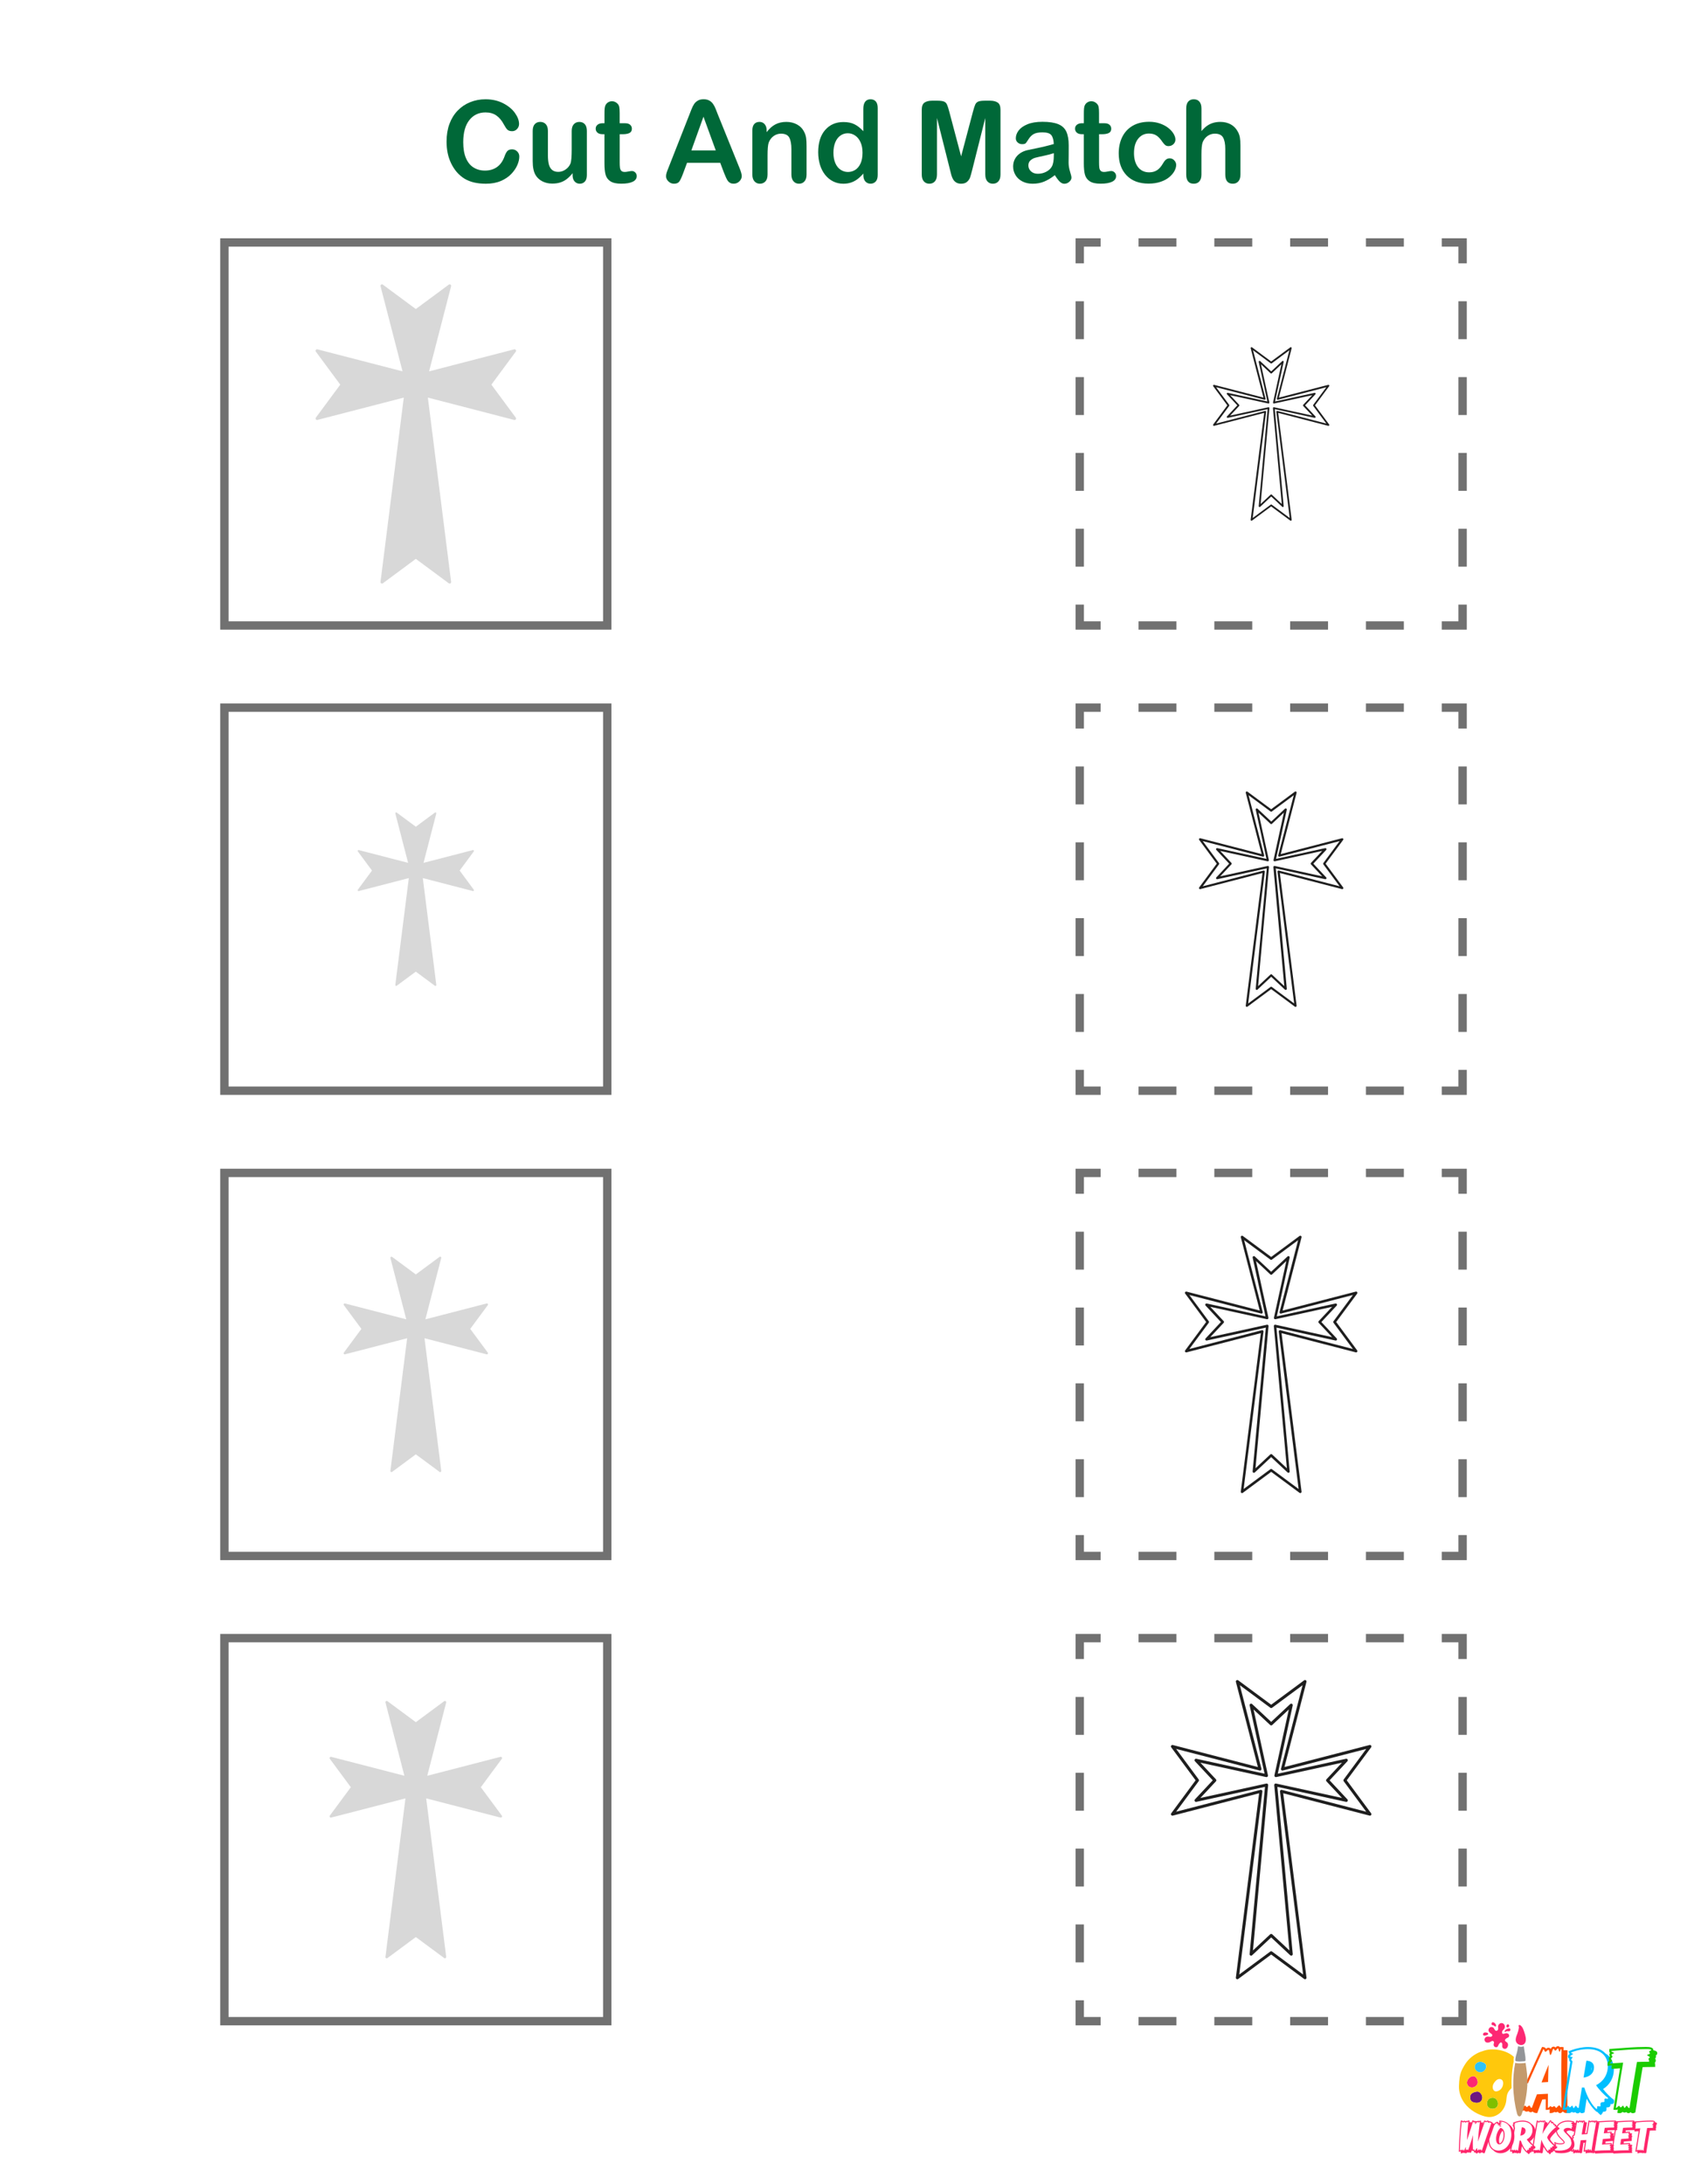 <?xml version="1.0" encoding="UTF-8"?> <svg xmlns="http://www.w3.org/2000/svg" xmlns:xlink="http://www.w3.org/1999/xlink" version="1.1" x="0px" y="0px" viewBox="0 0 612 792" style="enable-background:new 0 0 612 792;" xml:space="preserve"> <style type="text/css"> .st0{fill:#FFFFFF;} .st1{fill:#6D1782;} .st2{fill:#FF5100;} .st3{fill:#00BFFF;} .st4{fill:#1BCC00;} .st5{fill:#FD2873;} .st6{fill:#30C2F6;} .st7{fill:#80BF00;} .st8{fill:#C49A6C;} .st9{fill:#939598;} .st10{fill:#FFC80C;} .st11{fill:#FF266B;} .st12{fill:#ED1C24;} .st13{fill:#00A651;} .st14{fill:#F15A29;} .st15{fill:#92278F;} .st16{fill:#EE2A7B;} .st17{fill:#8B5E3C;} .st18{fill:#662D91;} .st19{fill:#F7941D;} .st20{fill:#2E3192;} .st21{fill:#00AEEF;} .st22{fill:#006838;} .st23{fill:#2B3990;} .st24{fill:#603913;} .st25{fill:#8DC63F;} .st26{fill:#EC008C;} .st27{fill:#9E1F63;} .st28{fill:#717171;} .st29{fill:#D8D8D8;} .st30{fill:#1E1E1E;} .st31{clip-path:url(#SVGID_00000113350884914511957250000007479590037245250954_);} .st32{clip-path:url(#SVGID_00000038404537049008317500000013300383867945879717_);} .st33{clip-path:url(#SVGID_00000149379720833721857560000011998843152054914725_);} .st34{clip-path:url(#SVGID_00000078765609864327738200000012117500626432245633_);} .st35{clip-path:url(#SVGID_00000080204767358674069040000011497995841475261837_);} .st36{clip-path:url(#SVGID_00000021103554738059557850000015373419091964564146_);} .st37{clip-path:url(#SVGID_00000126285038761950242500000011481732036784517010_);} .st38{clip-path:url(#SVGID_00000173148647315343042930000011625289427632830636_);} .st39{clip-path:url(#SVGID_00000010297233537868815660000013036620313775060159_);} .st40{clip-path:url(#SVGID_00000109724513967450164410000016417466334364410558_);} .st41{clip-path:url(#SVGID_00000070839432400620331570000001642462771014392496_);} .st42{clip-path:url(#SVGID_00000137103622588802672740000011377310374156933251_);} .st43{clip-path:url(#SVGID_00000023268359794699943630000009307725547144309429_);} .st44{clip-path:url(#SVGID_00000084498094280105678510000011642427272564448128_);} .st45{clip-path:url(#SVGID_00000016759827032895046920000007321523306885965187_);} .st46{clip-path:url(#SVGID_00000115508916230750310210000003746227545443275672_);} .st47{clip-path:url(#SVGID_00000065758316974857697710000014988645180419385003_);} .st48{clip-path:url(#SVGID_00000116933709214991323200000017111398398361479612_);} .st49{clip-path:url(#SVGID_00000137849991479109850840000017861373363348985012_);} .st50{clip-path:url(#SVGID_00000016035477664715077130000007022679917036924817_);} .st51{clip-path:url(#SVGID_00000093150541223933540190000016713050034363526573_);} .st52{clip-path:url(#SVGID_00000036971803038817892360000017626254588255860132_);} .st53{clip-path:url(#SVGID_00000003103195839813496740000015013750866684967868_);} .st54{clip-path:url(#SVGID_00000093153956947857029620000011526773112637494711_);} .st55{clip-path:url(#SVGID_00000140728460132935185250000016913702498246676610_);} .st56{clip-path:url(#SVGID_00000007394134177254610050000000660042181566613932_);} .st57{clip-path:url(#SVGID_00000111171350714138011040000009667850020544370606_);} .st58{clip-path:url(#SVGID_00000067921509356840010160000016986208878375890833_);} .st59{clip-path:url(#SVGID_00000121249932869662073610000013379127031454314916_);} .st60{clip-path:url(#SVGID_00000097457915905481530270000008223108736491925645_);} .st61{clip-path:url(#SVGID_00000040546483302220610760000006369196167631101346_);} .st62{clip-path:url(#SVGID_00000155134956720078792500000006468446230340833982_);} .st63{clip-path:url(#SVGID_00000165944941871608226980000000316845900491081899_);} .st64{clip-path:url(#SVGID_00000167360732333035794450000012416712507396335002_);} .st65{clip-path:url(#SVGID_00000078738712056274304780000018434143973234166406_);} .st66{clip-path:url(#SVGID_00000088116413227847000530000001603682169081423023_);} .st67{clip-path:url(#SVGID_00000052106384956728588790000018287433857183312274_);} .st68{clip-path:url(#SVGID_00000109747619287439464630000013644241382727717018_);} .st69{clip-path:url(#SVGID_00000141443415287750231560000005396279332628745913_);} .st70{clip-path:url(#SVGID_00000103247482171509678500000008735425297453094280_);} .st71{clip-path:url(#SVGID_00000164494200273294077530000014283955352893074565_);} .st72{clip-path:url(#SVGID_00000049906583314994850100000015472937842760021415_);} .st73{clip-path:url(#SVGID_00000068667757589374973990000013965322425647009674_);} .st74{clip-path:url(#SVGID_00000017492051419027648330000013990331046331571586_);} .st75{clip-path:url(#SVGID_00000054980588874421460880000017782600998947522990_);} .st76{clip-path:url(#SVGID_00000153678296429833442470000005373525194094673800_);} .st77{clip-path:url(#SVGID_00000159429564028004901800000013929492534633943689_);} .st78{clip-path:url(#SVGID_00000165235853936225197420000003974015140096602788_);} </style> <g id="white_bg"> <rect class="st0" width="612" height="792"></rect> </g> <g id="logo"> <g> <rect x="518.4" y="733.28" class="st0" width="93.6" height="58.72"></rect> <g> <path class="st1" d="M536.64,758.6c-0.65-0.46-2.14,0.05-2.76,0.54c-0.75,0.6-0.75,2.1-0.07,2.77c0.17,0.17,0.4,0.27,0.63,0.36 c0.89,0.33,1.99,0.39,2.7-0.24c0.49-0.44,0.7-1.16,0.58-1.81C537.6,759.56,537.18,758.98,536.64,758.6z"></path> <g> <path class="st2" d="M551.59,764.16c-0.03,0-0.03-0.03-0.03-0.06c-0.18,0.09-0.36,0.15-0.61,0.15c-0.15,0-0.52-0.12-1.13-0.46 l0.27-0.64c0.61-1.4,1.22-2.83,1.86-4.26c-0.27-0.18-0.46-0.33-0.46-0.76c0-0.4,0.18-0.61,0.43-0.76 c-0.12-0.15-0.21-0.33-0.21-0.61c0-0.24,0.06-0.43,0.15-0.55c-0.21-0.24-0.3-0.64-0.18-1.34c0.33-0.03,1.22-0.12,1.55-0.15 c0.33-0.03,0.21-0.03,0.55-0.06c1.79-4.02,3.8-8.46,5.63-12.41c0.97,0,1.25,0.3,1.43,0.7c0.24-0.24,0.52-0.43,0.88-0.43 c0.43,0,0.67,0.18,0.85,0.46c0.21-0.49,0.49-0.85,1-0.85c0.37,0,0.55,0.15,0.73,0.33c0.21-0.27,0.46-0.49,0.85-0.49 c0.37,0,0.58,0.15,0.73,0.37c0.15-0.06,0.33-0.09,0.55-0.09l0.79,0.06v1.06c0.03,0.03,0.06,0.06,0.09,0.12 c0.12-0.06,0.3-0.09,0.55-0.09l0.79,0.06c-0.06,3.5-0.09,7.79-0.09,11.35s0.03,7.88,0.09,11.41c-1.22,0-1.46-0.3-1.67-0.64 c-0.3,0.33-0.58,0.64-1.03,0.64c-0.46,0-0.67-0.24-0.82-0.49c-0.18,0.09-0.4,0.21-0.67,0.21c-0.27,0-0.43-0.06-0.58-0.15 c-0.24,0.21-0.64,0.43-1.7,0.43v-1.37c-0.27,0.12-0.7,0.21-1.43,0.21v-3.86c-0.37,0.03-0.76,0.06-1.25,0.09 c-0.3,0.79-0.61,1.64-0.91,2.43c-0.24,0.67-0.67,1.83-0.91,2.49c-1.03,0-1.43-0.27-1.67-0.58c-0.18,0.15-0.4,0.27-0.7,0.27 c-0.46,0-0.64-0.18-0.79-0.4c-0.18,0.09-0.4,0.18-0.64,0.18c-0.52,0-0.76-0.18-0.91-0.46c-0.15,0.09-0.33,0.15-0.58,0.15 c-0.18,0-0.55-0.12-1.16-0.46L551.59,764.16z M551.86,763.04c0.4,0,0.12,0.76,0.58,0.76c0.24,0,0.58-0.24,0.85-0.24 c0.4,0,0.3,0.46,0.58,0.46s0.58-0.52,0.91-0.52c0.43,0,0.21,0.82,0.94,0.82c0.61-1.61,1.19-3.26,1.83-4.9 c1.37-0.09,2.77-0.15,3.99-0.21c-0.03,1.7-0.03,3.44-0.03,5.11c0.43,0,0.7-0.61,1-0.61c0.24,0,0.24,0.33,0.52,0.33 c0.24,0,0.46-0.3,0.79-0.3c0.43,0,0.49,0.58,0.7,0.58c0.27,0,0.73-0.88,1.1-0.88c0.4,0,0.64,0.88,0.85,0.88 c-0.12-7.03-0.12-14.27,0-21.29c-0.55-0.09-0.33,0.91-0.67,0.91c-0.36,0-0.36-1.19-0.64-1.19c-0.21,0-0.64,0.82-0.94,0.82 c-0.27,0-0.43-0.67-0.64-0.67c-0.43,0-0.67,2.22-1.13,2.22c-0.4,0-0.24-1.83-0.73-1.83c-0.3,0-0.73,0.67-1.06,0.67 c-0.43,0-0.46-0.94-0.76-0.94c-1.89,4.11-3.77,8.24-5.6,12.38c-0.67,0.06-1.31,0.12-1.98,0.18c-0.03,0.18,0.91,0.49,0.91,0.67 c0,0.18-0.76,0.27-0.76,0.52s0.82,0.4,0.82,0.64c0,0.3-1.03,0.52-1.03,0.73c0,0.15,0.73,0.24,0.46,0.88 c-0.64,1.49-1.28,2.98-1.92,4.44C551.19,763.67,551.49,763.04,551.86,763.04z M561.78,748.71c-0.09,2.07-0.15,4.14-0.18,6.24 c-0.79,0.03-1.58,0.12-2.37,0.15C560.04,752.97,560.92,750.81,561.78,748.71z"></path> <path class="st3" d="M568.29,766.17l0.12-0.82c0.03-0.15,0.03-0.3,0.06-0.46c-0.18,0.09-0.4,0.18-0.7,0.18l-0.91-0.06l0.12-0.82 c0.88-5.93,1.79-11.38,2.68-16.52c-0.21-0.21-0.43-0.4-0.43-0.85c0-0.15,0.03-0.27,0.06-0.37c-0.27-0.12-0.46-0.33-0.46-0.79 c0-0.4,0.24-0.67,0.58-0.91c-0.15-0.21-0.27-0.49-0.4-0.91c2.13-0.97,4.9-1.58,7.06-1.58c2.8,0,4.96,0.82,6.33,2.31 c1.98,1.19,3.07,3.19,3.07,5.84c0,3.01-1.52,5.6-3.92,7.09c1.03,1.37,2.74,3.07,3.95,3.95l0.03,0.46c0,0.82-0.4,1.06-0.97,1.06 c-0.12,0-0.21-0.03-0.3-0.06v0.15c0,0.64-0.24,1.1-1.31,1.1h-0.18c0,0.06,0.03,0.15,0.03,0.21c0,1.06-0.03,1.34-1.25,1.34 c-0.06,0.3-0.27,0.7-0.85,1.25c-0.43-0.33-0.88-0.76-1.31-1.25c-0.03,0.03-0.06,0.06-0.09,0.12c-1.37-1.1-2.65-2.83-3.71-4.81 c-0.24,1.67-0.52,3.41-0.76,4.96c-0.43,0.18-0.7,0.27-0.88,0.27c-0.4,0-0.64-0.15-0.82-0.37c-0.18,0.24-0.43,0.43-0.79,0.43 c-0.46,0-0.67-0.18-0.82-0.46c-0.15,0.09-0.33,0.18-0.58,0.18c-0.37,0-0.58-0.12-0.73-0.27c-0.24,0.24-0.52,0.46-1,0.46 L568.29,766.17z M567.8,764.31c0.46,0,0.7-0.7,1.09-0.7c0.33,0,0.27,0.52,0.61,0.52c0.33,0,0.55-0.58,0.82-0.58 c0.33,0,0.3,0.85,0.58,0.85c0.27,0,0.46-0.82,0.76-0.82c0.36,0,0.49,1,1.06,0.73c0.37-2.46,0.76-4.93,1.16-7.36 c0.27,0.03,0.61,0.03,0.88,0.03c1,3.35,2.74,6.42,4.47,7.82c0.37-0.37-0.06-1.1,0.43-1.1c0.18,0,0.49,0.12,0.7,0.12 c0.15,0,0.27-0.06,0.27-0.3c0-0.4-0.3-1.28,0.88-1.28c1.1,0,0.18-0.79,0.64-1.19c0.09-0.09,0.21-0.12,0.33-0.12 c0.24,0,0.49,0.12,0.64,0.12c0.15,0,0.24-0.09,0.21-0.36c-1.31-0.94-3.38-3.13-4.32-4.59c2.59-1.28,4.26-3.8,4.26-6.84 c0-3.89-2.71-6.24-7.21-6.24c-2.07,0-4.47,0.49-6.14,1.25c0.12,0.4,0.73,0.24,0.73,0.43c0,0.24-1.06,0.73-1.06,0.97 c0,0.21,0.88,0.03,0.88,0.37c0,0.24-0.49,0.49-0.49,0.79c0,0.27,0.43,0.3,0.46,0.76C569.53,752.78,568.62,758.29,567.8,764.31z M575.5,747.22c1.83,0.09,2.77,0.94,2.77,2.49c0,1.95-1.52,3.38-3.8,3.62C574.8,751.26,575.16,749.22,575.5,747.22z M577.5,749.71v-0.21c-0.09,0.43-0.15,0.85-0.24,1.28C577.41,750.47,577.5,750.11,577.5,749.71z"></path> <path class="st4" d="M599.68,749.5c-1.25,0-2.1,0-3.77,0.06c-0.91,5.26-1.83,10.92-2.65,16.43c-0.43,0.18-0.7,0.27-0.88,0.27 c-0.43,0-0.67-0.18-0.85-0.4c-0.18,0.21-0.4,0.36-0.76,0.36c-0.4,0-0.64-0.15-0.76-0.4c-0.18,0.12-0.37,0.21-0.64,0.21 c-0.37,0-0.58-0.12-0.73-0.27c-0.24,0.24-0.52,0.46-1,0.46l-0.91-0.06c0.06-0.43,0.12-0.85,0.18-1.31 c-0.18,0.12-0.4,0.21-0.7,0.21l-0.91-0.06c0.73-4.81,1.61-10.22,2.4-15.03c-1.06,0.09-2.22,0.15-3.1,0.24 c0-0.64,0.06-1.03,0.18-1.28c-0.58,0.03-1.13,0.09-1.61,0.12c0-1.28,0.27-1.52,0.61-1.79c0.03,0,0.06-0.06,0.09-0.06 c-0.12-0.15-0.24-0.33-0.24-0.67c0-0.4,0.21-0.64,0.43-0.85c-0.12-0.15-0.21-0.37-0.21-0.64s0.09-0.49,0.24-0.64 c-0.18-0.18-0.3-0.4-0.3-0.73l0.06-0.7c0.46-0.03,1.55-0.12,2.01-0.15c3.56-0.27,7.33-0.58,10.86-0.58h0.64 c1.03,0,2.43,0.12,2.43,1.1v0.12c0.76,0.09,1.43,0.36,1.43,1.03c0,0.49-0.24,0.67-0.55,0.82c0.06,0.09,0.09,0.21,0.09,0.37 c0,0.36-0.15,0.58-0.33,0.76c0.12,0.15,0.24,0.4,0.24,0.7c0,0.43-0.15,0.61-0.33,0.76c0.06,0.24,0.12,0.64,0.12,1.58H599.68z M598.04,746.61c0-0.4,0.43-0.3,0.43-0.61c0-0.43-0.91-0.52-0.91-0.79s1-0.3,1-0.67c0-0.18-0.3-0.37-0.3-0.58 c0-0.36,0.76-0.36,0.76-0.61c0-0.43-1.98-0.33-2.31-0.33c-3.99,0-8.18,0.37-12.17,0.67c-0.06,0.37,1,0.52,1,0.76 c0,0.21-0.94,0.3-0.94,0.61c0,0.21,0.36,0.43,0.36,0.67c0,0.33-0.58,0.58-0.58,0.82c0,0.21,0.4,0.3,0.4,0.64 c0,0.46-0.85,0.82-0.85,1.06c1.73-0.15,3.38-0.24,4.9-0.33c-0.91,5.32-1.79,10.83-2.65,16.4c0.52,0,0.76-0.7,1.16-0.7 c0.33,0,0.27,0.52,0.61,0.52c0.33,0,0.55-0.58,0.82-0.58c0.33,0,0.3,0.76,0.58,0.76c0.27,0,0.46-0.73,0.76-0.73 c0.37,0,0.49,1,1.06,0.73c0.85-5.66,1.73-11.26,2.68-16.64c1.67-0.06,3.16-0.09,4.41-0.09 C598.25,746.88,598.04,746.88,598.04,746.61z"></path> </g> <path class="st5" d="M532.64,756.37c0.43,0.5,1.16,0.64,1.8,0.51c0.9-0.2,1.68-1.01,1.64-1.93c-0.01-0.27-0.09-0.54-0.17-0.8 C534.93,750.98,530.83,754.26,532.64,756.37z"></path> <path class="st6" d="M537.56,747.67c-1.52-0.4-3.11,0.94-2.44,2.55c0.35,0.85,1.35,1.36,2.25,1.2c0.9-0.16,1.65-0.96,1.78-1.87 c0.03-0.2,0.03-0.41-0.02-0.61C538.97,748.25,538.25,747.85,537.56,747.67z"></path> <path class="st7" d="M540.55,760.84c-0.61,0.27-1.03,0.89-1.12,1.54c-0.23,1.62,1.09,2.56,2.58,2.22 C544.63,764.02,543.33,759.59,540.55,760.84z"></path> <path class="st8" d="M553.44,748c-0.08,0.03-0.16,0.05-0.25,0.06l-0.33,0.03c-0.52,0.04-1.05,0.09-1.59,0.09 c-0.15,0-0.3-0.01-0.44-0.02c-0.33-0.02-0.66-0.05-0.99-0.12c-0.06-0.01-0.11-0.03-0.16-0.05c-0.54,2.74-0.77,5.61-0.71,8.49 c0.07,3.36,0.54,6.73,1.36,9.86c0.07,0.26,0.14,0.52,0.3,0.73s0.41,0.38,0.67,0.34c0.41-0.05,0.63-0.5,0.76-0.9 c1.13-3.32,1.85-6.99,2.02-10.5C554.22,753.22,553.84,750.65,553.44,748z"></path> <path class="st9" d="M553.18,744.57c-0.02-0.11-0.04-0.23-0.06-0.34c-0.08-0.49-0.17-0.99-0.23-1.49l-0.01-0.1 c-0.03-0.23-0.06-0.45-0.09-0.67c-0.3,0.14-0.62,0.21-0.96,0.21c-0.27,0-0.54-0.04-0.82-0.13c-0.1-0.03-0.19-0.07-0.28-0.11 c-0.03,0.2-0.07,0.41-0.1,0.62c-0.09,0.59-0.18,1.2-0.35,1.8l-0.09,0.29c-0.03,0.09-0.05,0.18-0.08,0.26 c-0.15,0.52-0.29,1.02-0.36,1.54c-0.03,0.22-0.04,0.44-0.04,0.67c0,0.07,0.03,0.13,0.08,0.19c0.04,0.05,0.1,0.09,0.16,0.1 c0.17,0.04,0.33,0.05,0.5,0.07c0.76,0.09,1.53,0.03,2.33-0.04l0.33-0.03c0.09-0.01,0.15-0.05,0.2-0.1 c0.07-0.08,0.11-0.19,0.11-0.3C553.44,746.2,553.32,745.37,553.18,744.57z"></path> <path class="st10" d="M538.55,743.52c-1.03,0.31-2.06,0.65-3,1.19c-2.48,1.41-3.81,3.09-5.09,5.62c-0.97,1.91-1.1,3.92-1.19,6.01 c-0.09,2.21,0.67,4.43,1.97,6.21c1,1.36,2.3,2.47,3.76,3.33c0.88,0.52,1.81,0.94,2.77,1.27c0.76,0.26,1.56,0.47,2.36,0.5 c1.55,0.05,3.1-0.59,4.22-1.67c1.12-1.08,1.83-2.56,2.06-4.09c0.11-0.75,0.12-1.52,0.31-2.26c0.2-0.75,0.61-1.45,1.16-1.99 c0.16-0.16,0.32-0.32,0.48-0.48c-0.12-3.36,0.14-6.68,0.79-9.75c-0.03-0.08-0.05-0.17-0.05-0.26c-0.01-0.44,0.05-0.86,0.13-1.27 C546.6,743.37,541.8,742.54,538.55,743.52z M535.91,754.14c0.08,0.26,0.16,0.53,0.17,0.8c0.04,0.92-0.74,1.73-1.64,1.93 c-0.64,0.14-1.37-0.01-1.8-0.51C530.83,754.26,534.93,750.98,535.91,754.14z M537.13,762.02c-0.71,0.63-1.81,0.57-2.7,0.24 c-0.23-0.08-0.45-0.19-0.63-0.36c-0.68-0.67-0.68-2.17,0.07-2.77c0.61-0.49,2.11-1,2.76-0.54c0.54,0.38,0.95,0.96,1.07,1.61 C537.83,760.86,537.63,761.58,537.13,762.02z M539.16,749.54c-0.14,0.91-0.88,1.71-1.78,1.87c-0.9,0.16-1.9-0.35-2.25-1.2 c-0.67-1.61,0.92-2.95,2.44-2.55c0.69,0.18,1.41,0.58,1.58,1.27C539.19,749.14,539.19,749.34,539.16,749.54z M542.01,764.61 c-1.49,0.33-2.81-0.6-2.58-2.22c0.09-0.66,0.52-1.27,1.12-1.54C543.33,759.59,544.63,764.02,542.01,764.61z M544.28,757.71 c-0.11,0.1-0.25,0.2-0.41,0.29c-0.57,0.33-1.37,0.56-1.88,0.06c-0.53-0.52-0.58-1.4-0.35-2.07c0.23-0.67,0.7-1.22,1.22-1.69 c0.84-0.76,2.3-0.53,2.43,0.74C545.4,756.03,545.03,757.04,544.28,757.71z"></path> <path class="st5" d="M546.45,737.23c-0.43-0.02-1.66,0.86-1.54-0.51c0.04-0.45,0.89-0.96,0.99-1.52c0.28-1.57-1.63-2.31-2.35-0.8 c-0.27,0.57,0.26,1.54-0.42,1.89c-0.88,0.45-0.95-0.8-1.45-1.11c-0.46-0.29-1.06-0.24-1.41,0.21c-0.66,0.86-0.09,1.55,0.62,2 c0.21,0.13,0.44,0.29,0.48,0.53c0.05,0.29-0.22,0.55-0.5,0.62c-0.28,0.07-0.58,0-0.87-0.06c-0.9-0.18-1.82,0.68-1.32,1.63 c0.32,0.62,1.03,0.64,1.62,0.46c0.52-0.16,1.25-1.05,1.73-0.04c-0.04-0.08-0.19,0.96-0.2,0.96c0.09,0.45,0.37,0.81,0.82,0.85 c0.85,0.08,0.79-0.71,1.16-1.18c0.26-0.33,0.71-0.91,1.07-0.3c0.13,0.22,0.13,0.49,0.11,0.74c-0.02,0.25-0.04,0.51,0.04,0.75 c0.16,0.46,0.74,0.69,1.19,0.54c0.75-0.26,1.14-1.54,0.62-2.16c-0.18-0.22-0.47-0.33-0.67-0.52c-0.4-0.38-0.11-0.82,0.27-1.06 c0.42-0.27,1.04-0.36,1.04-1C547.5,737.57,546.95,737.25,546.45,737.23z"></path> <path class="st5" d="M547.44,735.49c-0.32,0.05-0.64,0.13-0.92,0.3c-0.22,0.14-0.62,0.46-0.68,0.73 c-0.03,0.14,0.08,0.31,0.22,0.29c0.1-0.01,0.17-0.11,0.25-0.17c0.42-0.3,0.97,0.07,1.39-0.18 C548.11,736.22,547.96,735.41,547.44,735.49z"></path> <path class="st5" d="M547.12,735.11c0.12-0.05,0.23-0.14,0.3-0.26c0.15-0.26,0.06-0.56-0.16-0.75c-0.35-0.3-0.8,0.24-0.79,0.57 c0,0.11,0.02,0.22,0.08,0.31C546.67,735.18,546.93,735.19,547.12,735.11z"></path> <path class="st5" d="M541.26,734.28c0.09,0.06,0.21,0.07,0.32,0.08c0.14,0.02,0.28,0.07,0.4,0.15c0.11,0.08,0.19,0.2,0.31,0.27 c0.17,0.1,0.49-0.03,0.46-0.25c-0.04-0.37-0.23-0.72-0.52-0.96c-0.27-0.22-0.76-0.48-1.02-0.12c-0.09,0.12-0.12,0.28-0.12,0.43 C541.09,734.04,541.13,734.2,541.26,734.28z"></path> <path class="st5" d="M538.76,738.1c0.29-0.05,0.66-0.13,0.93-0.27c0.2-0.1,0.24-0.39,0.11-0.56c-0.05-0.07-0.13-0.12-0.2-0.16 c-0.16-0.07-0.36-0.09-0.52-0.12c-0.22-0.03-0.45-0.04-0.66,0.05c-0.29,0.12-0.55,0.52-0.38,0.83 C538.17,738.15,538.5,738.15,538.76,738.1z"></path> <path class="st5" d="M553.12,737.35c-0.32-1.1-0.72-2.47-1.67-3.03c-0.06-0.03-0.13-0.05-0.21-0.05c-0.1,0-0.2,0.03-0.27,0.08 c-0.07,0.05-0.09,0.12-0.07,0.22c0.05,0.2,0.08,0.37,0.12,0.54l0.01,0.05l-0.01,0.05c-0.1,0.73-0.27,1.41-0.51,2.06 c-0.05,0.13-0.1,0.26-0.15,0.4c-0.33,0.83-0.66,1.7-0.42,2.53c0.07,0.25,0.21,0.47,0.39,0.67c0.08,0.09,0.17,0.17,0.27,0.25 c0.09,0.07,0.19,0.13,0.29,0.18c0.11,0.06,0.23,0.11,0.35,0.15c0.52,0.17,1.03,0.11,1.44-0.13c0.05-0.03,0.11-0.05,0.16-0.09 c0.04-0.03,0.08-0.08,0.12-0.11c0.09-0.09,0.18-0.19,0.25-0.3c0.44-0.68,0.45-1.74,0-3.23L553.12,737.35z"></path> <g> <path class="st11" d="M529.92,780.37v-0.32c-0.12,0.07-0.33,0.14-0.72,0.2l0.02-0.45c0.09-3.35,0.34-7.26,0.71-10.85l0.35-0.02 c0.24,0,0.33,0.11,0.45,0.23c0.01,0.03,0.03,0.04,0.03,0.04c0.02,0,0.05-0.03,0.08-0.04c0.11-0.09,0.21-0.17,0.39-0.17 c0.21,0,0.3,0.09,0.41,0.21c0.09-0.09,0.21-0.15,0.39-0.15c0.11,0,0.18,0.01,0.22,0.04c0.12-0.09,0.32-0.18,0.89-0.18 c-0.03,0.26-0.06,0.48-0.07,0.69c0.12-0.07,0.35-0.12,0.78-0.12c-0.03,0.16-0.05,0.32-0.06,0.47c0.14-0.41,0.26-0.8,0.38-1.14 c0.38,0.09,0.53,0.2,0.62,0.3c0.06-0.03,0.14-0.06,0.24-0.06c0.2,0,0.32,0.07,0.38,0.18c0.07-0.07,0.18-0.13,0.32-0.13 c0.11,0,0.18,0.02,0.24,0.06c0.07-0.08,0.16-0.14,0.33-0.14c0.12,0,0.21,0.03,0.27,0.08c0.15-0.08,0.36-0.12,0.74-0.12 c-0.02,0.18-0.04,0.41-0.07,0.66c0.02,0.01,0.03,0.01,0.05,0.03c0.13-0.07,0.36-0.12,0.74-0.12c-0.03,0.2-0.06,0.48-0.09,0.78 c0.15-0.47,0.32-0.93,0.48-1.4c0.48,0,0.59,0.09,0.69,0.2c0.01,0.02,0.04,0.03,0.03,0.03c0.03,0,0.09-0.04,0.14-0.08 c0.12-0.08,0.23-0.15,0.39-0.15c0.26,0,0.36,0.12,0.42,0.27c0.08-0.03,0.15-0.04,0.26-0.04c0.21,0,0.32,0.07,0.39,0.17h0.09 c0.12,0,0.33,0.07,0.69,0.35l-0.09,0.23h0.09c0.14,0,0.33,0.07,0.71,0.33c-1.22,3.33-2.46,6.95-3.65,10.54 c-0.53,0-0.72-0.15-0.81-0.32c-0.07,0.04-0.16,0.08-0.27,0.08c-0.09,0-0.15-0.02-0.21-0.04c-0.11,0.17-0.24,0.29-0.45,0.29 c-0.29,0-0.41-0.18-0.48-0.41c-0.18,0.24-0.39,0.47-0.63,0.47c-0.3,0-0.42-0.17-0.47-0.38c-0.12,0.03-0.29,0.06-0.51,0.06 c0-0.11-0.01-0.21-0.01-0.33c-0.09-0.07-0.15-0.17-0.18-0.29c-0.12,0.03-0.27,0.04-0.51,0.04c0-0.14-0.02-0.27-0.02-0.44 c-0.12,0.36-0.25,0.72-0.38,1.04l-0.29,0.02c-0.2,0-0.32-0.06-0.39-0.13c-0.09,0.04-0.18,0.09-0.3,0.09 c-0.17,0-0.29-0.04-0.36-0.12c-0.13,0.21-0.3,0.38-0.54,0.38c-0.2,0-0.32-0.06-0.38-0.15c-0.06,0.03-0.14,0.05-0.23,0.05 c-0.16,0-0.27-0.06-0.35-0.14c-0.12,0.11-0.32,0.23-0.86,0.3L529.92,780.37z M530.07,779.47c0.13,0,0.18,0.24,0.33,0.24 c0.2,0,0.2-0.35,0.34-0.35c0.17,0,0.06,0.45,0.26,0.45c0.33,0,0.56-1.23,0.74-1.23c0.15,0-0.18,0.98,0.17,0.98 c0.12,0,0.24-0.14,0.38-0.14c0.16,0,0.09,0.18,0.32,0.18c0.71-1.77,1.19-3.63,1.79-5.43c-0.12,1.76-0.13,3.74-0.04,5.39 c0.18,0,0.24-0.24,0.36-0.24c0.17,0,0.08,0.56,0.26,0.56c0.23,0,0.68-0.95,0.81-0.95c0.12,0,0.09,0.89,0.3,0.89 c0.16,0,0.29-0.51,0.42-0.51c0.09,0,0.09,0.27,0.24,0.27c0.14,0,0.29-0.2,0.44-0.2c0.24,0,0.03,0.44,0.38,0.44 c1.19-3.59,2.25-6.68,3.47-10.01c-0.12-0.08-0.2-0.11-0.24-0.11c-0.11,0-0.15,0.07-0.24,0.07c-0.08,0-0.09-0.04-0.11-0.09 l-0.03-0.06c-0.02-0.04-0.03-0.09-0.11-0.09c-0.18,0-0.23,0.21-0.38,0.21c-0.23,0-0.15-0.44-0.3-0.44 c-0.12,0-0.3,0.23-0.53,0.23c-0.24,0-0.3-0.23-0.45-0.23c-0.92,2.58-1.74,5.03-2.46,7.26c0.06-2.42,0.42-4.94,0.68-7.22 c-0.2,0-0.3,0.35-0.41,0.35c-0.09,0-0.07-0.3-0.18-0.3c-0.12,0-0.2,0.23-0.35,0.23c-0.12,0-0.14-0.15-0.23-0.15 c-0.09,0-0.27,0.74-0.47,0.74c-0.15,0-0.03-0.78-0.22-0.78c-0.09,0-0.15,0.2-0.3,0.2c-0.21,0-0.2-0.33-0.32-0.36 c-0.74,2.24-1.4,4.5-2.18,6.74c0.04-2.06,0.21-4.34,0.5-6.71c-0.23,0-0.3,0.26-0.47,0.26c-0.11,0-0.11-0.12-0.22-0.12 c-0.18,0-0.26,0.23-0.42,0.23c-0.18,0-0.25-0.29-0.38-0.29s-0.26,0.23-0.47,0.23c-0.25,0-0.33-0.29-0.47-0.29 c-0.38,3.59-0.6,7.16-0.69,10.51C529.8,779.79,529.91,779.47,530.07,779.47z M540.76,769.54l-0.03-0.06 C540.74,769.49,540.76,769.52,540.76,769.54z M541.46,770.11l-0.03-0.06C541.45,770.06,541.45,770.08,541.46,770.11z"></path> <path class="st11" d="M539.89,775.69c0-2.25,0.96-4.5,2.37-5.81c0.03-0.02,0.07-0.04,0.11-0.07c0.23-0.2,0.5-0.45,0.77-0.45 c0.12,0,0.23,0.04,0.33,0.14c0.07,0.09,0.12,0.2,0.12,0.3c0.11,0,0.18,0.03,0.24,0.06c0-0.17,0.06-0.27,0.17-0.33 c-0.08-0.14-0.12-0.32-0.12-0.59c1.46,0,2.64,0.47,3.47,1.31c1.31,0.83,2.04,2.33,2.04,4.31c0,3.51-2.19,6.21-5.04,6.21 c-1.08,0-1.97-0.38-2.61-1.07C540.56,779.01,539.89,777.6,539.89,775.69z M544.26,771.05c-0.27,0-0.35-0.04-0.35-0.09 c0-0.06,0.2-0.26,0.2-0.35c0-0.04-0.03-0.04-0.09-0.04c-0.13,0-0.41,0.09-0.56,0.09c-0.05,0-0.09-0.02-0.09-0.06 c0-0.12,0.24-0.3,0.24-0.39c0-0.04-0.04-0.06-0.12-0.06c-0.13,0-0.33,0.04-0.47,0.04c-0.06,0-0.11-0.01-0.11-0.04 c0-0.09,0.39-0.27,0.27-0.39c-0.12-0.12-0.47,0.23-0.68,0.41c-1.34,1.23-2.25,3.38-2.25,5.52c0,2.55,1.29,4.13,3.36,4.13 c2.64,0,4.67-2.54,4.67-5.84c0-2.9-1.55-4.67-4.05-4.67c0,0.18,0.66,0.23,0.66,0.32c0,0.11-0.71,0.12-0.71,0.23 c0,0.11,0.54,0.23,0.54,0.32c0,0.11-0.56,0.18-0.56,0.33c0,0.09,0.24,0.17,0.39,0.32C544.8,771.01,544.53,771.05,544.26,771.05z M545.82,774.12c0,1.89-0.86,3.45-1.91,3.45c-0.72,0-1.17-0.77-1.17-2c0-1.52,0.68-3.17,1.62-4.01 C545.32,771.83,545.82,772.69,545.82,774.12z M545.44,774.12c0-0.65-0.11-1.14-0.33-1.52c-0.77,0.83-1.29,2.24-1.29,3.54 c0,0.42,0.05,0.78,0.15,1.05C544.78,777.12,545.44,775.77,545.44,774.12z"></path> <path class="st11" d="M548.5,780.73l0.06-0.41c0.02-0.07,0.02-0.15,0.03-0.22c-0.09,0.04-0.2,0.09-0.35,0.09l-0.45-0.03 l0.06-0.41c0.44-2.93,0.89-5.61,1.32-8.15c-0.11-0.11-0.21-0.2-0.21-0.42c0-0.08,0.02-0.14,0.03-0.18 c-0.14-0.06-0.23-0.17-0.23-0.39c0-0.2,0.12-0.33,0.29-0.45c-0.07-0.11-0.13-0.24-0.2-0.45c1.05-0.48,2.42-0.78,3.48-0.78 c1.38,0,2.45,0.41,3.12,1.14c0.98,0.59,1.52,1.58,1.52,2.88c0,1.49-0.75,2.76-1.94,3.5c0.51,0.68,1.35,1.52,1.95,1.95l0.02,0.23 c0,0.41-0.2,0.53-0.48,0.53c-0.06,0-0.11-0.01-0.15-0.03v0.08c0,0.32-0.12,0.54-0.65,0.54h-0.09c0,0.03,0.02,0.08,0.02,0.11 c0,0.53-0.02,0.66-0.62,0.66c-0.03,0.15-0.13,0.35-0.42,0.62c-0.21-0.17-0.44-0.38-0.65-0.62c-0.02,0.02-0.03,0.03-0.04,0.06 c-0.68-0.54-1.31-1.4-1.83-2.37c-0.12,0.83-0.26,1.68-0.38,2.45c-0.21,0.09-0.34,0.14-0.43,0.14c-0.2,0-0.32-0.08-0.41-0.18 c-0.09,0.12-0.21,0.21-0.39,0.21c-0.23,0-0.33-0.09-0.41-0.22c-0.08,0.04-0.17,0.09-0.29,0.09c-0.18,0-0.29-0.06-0.36-0.14 c-0.12,0.12-0.26,0.23-0.5,0.23L548.5,780.73z M548.26,779.82c0.23,0,0.35-0.35,0.54-0.35c0.16,0,0.14,0.26,0.3,0.26 c0.17,0,0.27-0.29,0.41-0.29c0.17,0,0.15,0.42,0.29,0.42c0.13,0,0.22-0.41,0.38-0.41c0.18,0,0.24,0.5,0.53,0.36 c0.18-1.22,0.38-2.43,0.57-3.63c0.14,0.02,0.3,0.02,0.44,0.02c0.5,1.65,1.35,3.17,2.21,3.86c0.18-0.18-0.03-0.54,0.21-0.54 c0.09,0,0.24,0.06,0.35,0.06c0.07,0,0.14-0.03,0.14-0.15c0-0.2-0.15-0.63,0.44-0.63c0.54,0,0.09-0.39,0.32-0.59 c0.04-0.04,0.11-0.06,0.16-0.06c0.12,0,0.24,0.06,0.32,0.06c0.07,0,0.12-0.04,0.11-0.18c-0.65-0.47-1.67-1.55-2.13-2.27 c1.28-0.63,2.1-1.88,2.1-3.38c0-1.92-1.34-3.08-3.56-3.08c-1.02,0-2.21,0.24-3.03,0.62c0.06,0.2,0.36,0.12,0.36,0.21 c0,0.12-0.53,0.36-0.53,0.48c0,0.11,0.44,0.02,0.44,0.18c0,0.12-0.24,0.24-0.24,0.39c0,0.14,0.21,0.15,0.23,0.38 C549.12,774.13,548.67,776.85,548.26,779.82z M552.06,771.38c0.9,0.04,1.37,0.47,1.37,1.23c0,0.96-0.75,1.67-1.88,1.79 C551.72,773.38,551.9,772.37,552.06,771.38z M553.05,772.61v-0.11c-0.04,0.21-0.07,0.42-0.12,0.63 C553.01,772.99,553.05,772.81,553.05,772.61z"></path> <path class="st11" d="M561.98,780.91c-0.11-0.12-0.23-0.26-0.33-0.39c-0.05,0.03-0.08,0.06-0.12,0.11l-0.26-0.27 c-0.45-0.51-0.92-1.19-1.32-1.89c-0.08,0.51-0.15,1.01-0.23,1.52l-0.11,0.66c-0.21,0.09-0.35,0.14-0.44,0.14 c-0.23,0-0.35-0.11-0.45-0.23c-0.07,0.08-0.18,0.12-0.33,0.12c-0.16,0-0.24-0.04-0.32-0.11h-0.02c-0.11,0.04-0.2,0.11-0.35,0.11 c-0.2,0-0.3-0.06-0.38-0.14c-0.14,0.12-0.27,0.23-0.51,0.23l-0.45-0.03l0.09-0.63c-0.09,0.06-0.2,0.09-0.35,0.09l-0.45-0.03 c0.51-3.51,1.23-7.8,1.85-11.23c0.53,0,0.68,0.14,0.75,0.3l0.03-0.01c0.14-0.15,0.27-0.29,0.48-0.29c0.18,0,0.27,0.07,0.35,0.17 c0.09-0.08,0.18-0.14,0.35-0.14c0.16,0,0.27,0.04,0.35,0.12c0.07-0.11,0.2-0.17,0.39-0.17c0.06,0,0.23,0.04,0.51,0.14 c-0.03,0.18-0.06,0.35-0.07,0.5c0.06-0.04,0.15-0.06,0.27-0.06c0.06,0,0.23,0.03,0.51,0.13c-0.05,0.24-0.08,0.45-0.11,0.62 c0.47-0.66,0.87-1.22,1.08-1.49c0.5,0.23,0.57,0.47,0.57,0.71v0.03c0.05-0.06,0.09-0.12,0.14-0.17c0.27,0.12,0.42,0.26,0.5,0.39 c0.11,0.11,0.15,0.27,0.18,0.42h0.11c0.45,0,0.56,0.32,0.6,0.6h0.09c0.29,0,0.51,0.18,0.51,0.48c0.02,0.02,0.03,0.03,0.05,0.06 c-0.02,0-0.03,0.02-0.05,0.02v0.01c0.2,0,0.44,0.12,0.74,0.53c-1.5,1.07-3.48,3.23-3.48,3.8c0,0.36,0.87,1.4,1.73,2.16 c0.07,0.06,0.16,0.11,0.24,0.15c-0.02,0.02-0.02,0.03-0.03,0.04c0.27,0.21,0.51,0.41,0.72,0.53c-0.33,0.54-0.59,0.68-0.8,0.68 h-0.09c-0.03,0.3-0.06,0.57-0.53,0.57c-0.04,0-0.07,0-0.12-0.02c0.02,0.03,0.02,0.06,0.02,0.08c0,0.35-0.11,0.6-0.54,0.6 c-0.07,0-0.13-0.02-0.18-0.03c-0.03,0.2-0.12,0.44-0.56,0.81L561.98,780.91z M561.85,779.4c0.11-0.03,0.27,0.07,0.41,0.07 c0.38,0-0.06-0.75,0.29-0.75c0.12,0,0.24,0.09,0.36,0.09c0.3,0,0-0.59,0.41-0.59c0.17,0,0.35,0.09,0.5-0.15 c-0.9-0.53-2.52-2.43-2.52-3.02c0-0.65,1.89-2.87,3.33-3.87c-0.05-0.06-0.12-0.08-0.21-0.08c-0.12,0-0.26,0.03-0.35,0.03 c-0.07,0-0.12-0.02-0.12-0.08c0-0.12,0.17-0.36,0.08-0.48c-0.03-0.03-0.06-0.05-0.12-0.05c-0.08,0-0.17,0.03-0.26,0.03 c-0.06,0-0.12-0.03-0.15-0.11c-0.04-0.14-0.03-0.53-0.27-0.53c-0.07,0-0.44,0.03-0.54-0.06c-0.14-0.12,0.03-0.59-0.14-0.66 c-0.5,0.66-2.21,2.94-3.02,4.64c0.25-1.53,0.53-3.05,0.8-4.55c-0.33-0.11-0.23,0.36-0.53,0.36c-0.24,0-0.14-0.33-0.3-0.33 c-0.14,0-0.23,0.24-0.41,0.24c-0.18,0-0.18-0.27-0.29-0.27c-0.13,0-0.36,0.42-0.6,0.42c-0.26,0-0.18-0.42-0.35-0.42 c-0.62,3.42-1.22,6.99-1.73,10.51c0.24,0.03,0.35-0.3,0.56-0.3c0.17,0,0.15,0.21,0.35,0.21c0.14,0,0.23-0.12,0.38-0.12 c0.15,0,0.2,0.12,0.3,0.12c0.16,0,0.24-0.27,0.38-0.27c0.18,0,0.23,0.5,0.51,0.36c0.2-1.31,0.39-2.63,0.6-3.93 c0.33,1.17,1.38,3.11,2.37,4.22C561.77,779.92,561.67,779.46,561.85,779.4z"></path> <path class="st11" d="M564.13,780.07c-0.21-0.03-0.41-0.07-0.59-0.12c-0.07-0.21-0.11-0.35-0.11-0.42 c0-0.26,0.11-0.38,0.24-0.45c-0.05-0.08-0.07-0.17-0.07-0.27c0-0.21,0.09-0.33,0.23-0.39c-0.09-0.11-0.15-0.21-0.15-0.38 c0-0.29,0.14-0.41,0.33-0.45c-0.07-0.17-0.14-0.44-0.14-0.93l0.53,0.23c0.48,0.21,0.99,0.3,1.61,0.3c0.8,0,1.25-0.12,1.25-0.32 c0-0.23-0.39-0.62-0.86-1.07c-0.87-0.84-1.97-1.92-1.97-3.45c0-1.97,1.8-3.42,4.41-3.42c0.6,0,1.34,0.11,2.16,0.32l0.03,0.29 c0,0.04,0,0.09-0.02,0.12c0.23,0.05,0.45,0.11,0.69,0.17l0.03,0.29c0,0.32-0.2,0.42-0.44,0.48c0.15,0.11,0.27,0.24,0.27,0.45 c0,0.16-0.06,0.27-0.14,0.33c0.09,0.11,0.18,0.21,0.18,0.39c0,0.32-0.17,0.41-0.36,0.45c0.02,0.06,0.02,0.12,0.02,0.18 c0,0.12-0.09,0.32-0.32,0.6c-0.54-0.32-1.05-0.48-1.47-0.48c-0.65,0-1.13,0.24-1.13,0.51c0,0.23,0.38,0.6,0.86,1.05 c0.86,0.84,1.97,1.91,1.97,3.48c0,2.01-1.8,3.21-4.82,3.21c-0.71,0-1.5-0.09-2.13-0.24c-0.08-0.23-0.11-0.36-0.11-0.42V780.07z M564.61,777.78c0,0.23-0.56,0.08-0.56,0.27c0,0.18,0.42,0.33,0.42,0.48c0,0.17-0.5,0.14-0.5,0.29c0,0.11,0.21,0.3,0.21,0.44 c0,0.21-0.48,0.03-0.36,0.39c0.47,0.12,1.16,0.18,1.83,0.18c2.79,0,4.44-1.05,4.44-2.84c0-2.34-2.82-3.54-2.82-4.53 c0-0.47,0.65-0.89,1.5-0.89c0.5,0,0.98,0.14,1.38,0.38c0.12-0.15-0.07-0.41-0.07-0.53c0-0.17,0.45-0.06,0.45-0.23 c0-0.14-0.36-0.3-0.36-0.47c0-0.16,0.32-0.15,0.32-0.26c0-0.15-0.53-0.35-0.53-0.56c0-0.24,0.72-0.21,0.69-0.36 c-0.62-0.17-1.25-0.24-1.82-0.24c-2.39,0-4.04,1.29-4.04,3.05c0,2.28,2.82,3.54,2.82,4.52c0,0.44-0.59,0.69-1.62,0.69 c-0.66,0-1.23-0.11-1.76-0.33C564.25,777.52,564.61,777.6,564.61,777.78z"></path> <path class="st11" d="M575.16,780.73l0.09-0.65c-0.09,0.06-0.2,0.11-0.35,0.11l-0.45-0.03l0.14-0.92 c0.14-0.87,0.24-1.5,0.36-2.28c-0.15,0-0.32,0-0.5,0.02c-0.18,1.17-0.39,2.52-0.56,3.66c-0.2,0.09-0.33,0.14-0.41,0.14 c-0.24,0-0.36-0.11-0.45-0.24c-0.07,0.08-0.18,0.14-0.33,0.14c-0.18,0-0.29-0.06-0.36-0.15c-0.09,0.07-0.2,0.15-0.36,0.15 c-0.21,0-0.32-0.08-0.39-0.2c-0.12,0.17-0.26,0.29-0.5,0.29l-0.43-0.03l0.11-0.68c-0.11,0.09-0.21,0.14-0.38,0.14l-0.44-0.03 l0.14-0.87c0.14-0.89,0.27-1.8,0.41-2.7c-0.16,0.02-0.41,0.03-0.47,0.03c0-0.68,0.14-0.8,0.3-0.89l-0.02-0.03 c-0.03-0.08-0.05-0.14-0.05-0.23c0-0.18,0.09-0.3,0.2-0.39c-0.09-0.09-0.15-0.2-0.15-0.38c0-0.36,0.2-0.44,0.44-0.51 c0.07-0.03,0.15-0.06,0.15-0.12c0.27-1.62,0.62-3.56,0.9-5.15c0.51,0,0.68,0.14,0.75,0.3c0.02,0,0.02-0.01,0.03-0.01 c0.13-0.15,0.27-0.29,0.48-0.29c0.18,0,0.27,0.06,0.35,0.15c0.07-0.06,0.18-0.12,0.33-0.12c0.18,0,0.3,0.04,0.36,0.12 c0.09-0.09,0.21-0.17,0.41-0.17c0.06,0,0.22,0.04,0.51,0.14c-0.05,0.17-0.08,0.35-0.11,0.51c0.07-0.04,0.18-0.07,0.3-0.07 c0.06,0,0.23,0.04,0.5,0.13c-0.24,1.32-0.47,2.57-0.69,3.87c0.23-0.01,0.21-0.01,0.5-0.03c0.24-1.44,0.53-3.15,0.78-4.53 c0.53,0,0.66,0.11,0.74,0.24c0.03-0.01,0.07-0.04,0.11-0.07c0.12-0.09,0.24-0.17,0.41-0.17c0.18,0,0.29,0.06,0.36,0.17 c0.07-0.08,0.18-0.14,0.33-0.14c0.18,0,0.29,0.04,0.36,0.14c0.09-0.11,0.21-0.18,0.41-0.18c0.06,0,0.22,0.04,0.51,0.14 c-0.05,0.17-0.08,0.33-0.11,0.51c0.07-0.04,0.18-0.07,0.3-0.07c0.06,0,0.23,0.04,0.5,0.13c-0.63,3.47-1.31,7.55-1.82,11.02 c-0.2,0.09-0.33,0.14-0.41,0.14c-0.23,0-0.36-0.11-0.45-0.24c-0.07,0.08-0.18,0.14-0.32,0.14c-0.2,0-0.3-0.08-0.38-0.2 c-0.11,0.11-0.23,0.2-0.41,0.2c-0.18,0-0.27-0.06-0.35-0.14c-0.12,0.12-0.26,0.23-0.48,0.23L575.16,780.73z M574.92,779.82 c0.23,0,0.35-0.38,0.54-0.38c0.16,0,0.13,0.29,0.27,0.29c0.2,0,0.32-0.54,0.47-0.54c0.15,0,0.16,0.54,0.32,0.54 c0.12,0,0.21-0.41,0.36-0.41c0.18,0,0.2,0.63,0.48,0.5c0.51-3.47,1.1-7.04,1.73-10.51c-0.33-0.11-0.3,0.51-0.59,0.51 c-0.25,0-0.07-0.48-0.25-0.48c-0.12,0-0.21,0.24-0.39,0.24c-0.18,0-0.18-0.27-0.3-0.27c-0.12,0-0.33,0.27-0.57,0.27 c-0.25,0-0.2-0.27-0.36-0.27c-0.27,1.49-0.53,3-0.78,4.52c-0.78,0.04-1.43,0.09-2.06,0.12c0.26-1.55,0.53-3.11,0.81-4.64 c-0.33-0.11-0.3,0.51-0.59,0.51c-0.25,0-0.07-0.48-0.25-0.48c-0.12,0-0.21,0.24-0.39,0.24c-0.18,0-0.18-0.27-0.29-0.27 c-0.14,0-0.36,0.42-0.6,0.42c-0.26,0-0.18-0.42-0.35-0.42c-0.29,1.59-0.57,3.21-0.84,4.83c-0.08,0.48-0.59,0.35-0.59,0.57 c0,0.18,0.33,0.26,0.33,0.39c0,0.14-0.38,0.26-0.38,0.38c0,0.06,0.07,0.2,0.07,0.32c0,0.24-0.32,0.23-0.32,0.42 c0.18-0.02,0.36-0.02,0.54-0.03c-0.2,1.22-0.38,2.43-0.56,3.63c0.24,0,0.39-0.65,0.59-0.65c0.07,0,0.11,0.09,0.13,0.2l0.03,0.17 c0.03,0.11,0.06,0.2,0.14,0.2c0.15,0,0.25-0.33,0.41-0.33s0.18,0.33,0.32,0.33s0.23-0.41,0.38-0.41c0.18,0,0.2,0.63,0.48,0.5 c0.18-1.25,0.38-2.51,0.57-3.77c0.72-0.03,1.43-0.06,2.06-0.09C575.28,777.25,575.09,778.54,574.92,779.82z"></path> <path class="st11" d="M578.47,780.25c-0.16,0.02-0.35,0.02-0.51,0.03c-0.14-0.24-0.2-0.41-0.2-0.5c0-0.21,0.09-0.33,0.21-0.42 c-0.05-0.07-0.09-0.16-0.09-0.29c0-0.24,0.11-0.3,0.24-0.41c0.02-0.01,0.06-0.05,0.08-0.09c0.3-2,0.65-4.26,1.14-7.08v-0.03 c0-0.04-0.02-0.06-0.03-0.07c-0.15-0.09-0.25-0.17-0.25-0.41c0-0.18,0.07-0.27,0.16-0.36c-0.03-0.06-0.06-0.14-0.06-0.24 c0-0.15,0.04-0.26,0.12-0.33c-0.11-0.09-0.18-0.2-0.18-0.39c0-0.11,0.06-0.24,0.21-0.44l0.17-0.01c0.3-0.02,0.59-0.03,0.87-0.06 c1.83-0.11,3.99-0.23,5.87-0.23c0,0.29-0.03,0.45-0.08,0.57h0.78c0,0.62-0.15,0.71-0.33,0.83c0,0-0.02,0.01-0.03,0.01 c0.11,0.11,0.21,0.21,0.21,0.41c0,0.15-0.06,0.26-0.15,0.33c0.07,0.07,0.12,0.18,0.12,0.33c0,0.16-0.06,0.26-0.14,0.33 c0.05,0.11,0.07,0.3,0.07,0.66c-1.14,0-2.34,0.02-3.5,0.09c-0.03,0.21-0.07,0.39-0.11,0.59c0.32-0.03,0.63-0.04,0.93-0.07 l0.71-0.05c0,0.32-0.03,0.51-0.08,0.63l0.08-0.02l0.71-0.04c0,0.5-0.07,0.66-0.16,0.78c0.13,0.08,0.24,0.17,0.24,0.38 c0,0.2-0.11,0.3-0.24,0.39c0.07,0.07,0.13,0.18,0.13,0.33c0,0.15-0.04,0.24-0.12,0.3c0.03,0.08,0.06,0.15,0.06,0.26l-0.02,0.36 c-0.92,0.06-1.91,0.14-2.82,0.22c-0.03,0.21-0.06,0.44-0.09,0.65c0.71-0.05,1.61-0.09,2.3-0.12l0.04,0.41 c0,0.07,0,0.14-0.01,0.2c0.22-0.02,0.47-0.02,0.68-0.03l0.05,0.41c0,0.26-0.11,0.38-0.24,0.47c0.15,0.09,0.27,0.18,0.27,0.41 c0,0.15-0.08,0.26-0.18,0.35c0.11,0.08,0.18,0.18,0.18,0.36c0,0.17-0.06,0.27-0.15,0.33c0.07,0.14,0.14,0.33,0.14,0.68 c-2.37,0.02-4.67,0.09-6.81,0.23c-0.14-0.24-0.18-0.41-0.18-0.5V780.25z M580.1,769.99c0,0.14-0.57,0.2-0.57,0.41 c0,0.12,0.17,0.15,0.17,0.27c0,0.15-0.27,0.22-0.27,0.33c0,0.12,0.33,0.11,0.29,0.56c-0.5,2.84-0.86,5.12-1.16,7.13 c-0.07,0.3-0.3,0.3-0.3,0.41c0,0.12,0.23,0.23,0.23,0.36c0,0.18-0.47,0.18-0.32,0.45c2.15-0.14,3.84-0.2,6.21-0.21 c0-0.2-0.38-0.21-0.38-0.35s0.39-0.15,0.39-0.29c0-0.12-0.39-0.2-0.39-0.33c0-0.12,0.39-0.29,0.39-0.38 c0-0.09-0.48-0.17-0.48-0.39c0-0.24,0.51-0.24,0.45-0.5c-1.17,0.03-2.24,0.12-3.21,0.18c0.11-0.63,0.2-1.31,0.32-2.01 c0.92-0.09,1.86-0.16,2.78-0.22c0.02-0.17-0.2-0.26-0.2-0.36c0-0.11,0.26-0.11,0.26-0.21c0-0.12-0.35-0.22-0.35-0.35 c0-0.15,0.45-0.27,0.45-0.38c0-0.08-0.32-0.15-0.32-0.35c0-0.17,0.24-0.27,0.24-0.41c-0.83,0.06-1.68,0.12-2.52,0.2 c0.11-0.62,0.23-1.28,0.35-1.98c1.16-0.07,2.3-0.12,3.44-0.12c0-0.18-0.15-0.26-0.15-0.36c0-0.12,0.21-0.15,0.21-0.26 c0-0.15-0.36-0.17-0.36-0.3c0-0.14,0.39-0.23,0.39-0.36c0-0.11-0.29-0.24-0.29-0.42c0-0.21,0.44-0.36,0.44-0.45 c-2.16,0-4.17,0.15-6.33,0.29C579.29,769.87,580.1,769.84,580.1,769.99z"></path> <path class="st11" d="M585.1,780.25c-0.16,0.02-0.35,0.02-0.51,0.03c-0.14-0.24-0.2-0.41-0.2-0.5c0-0.21,0.09-0.33,0.21-0.42 c-0.05-0.07-0.09-0.16-0.09-0.29c0-0.24,0.11-0.3,0.24-0.41c0.02-0.01,0.06-0.05,0.08-0.09c0.3-2,0.65-4.26,1.14-7.08v-0.03 c0-0.04-0.02-0.06-0.03-0.07c-0.15-0.09-0.25-0.17-0.25-0.41c0-0.18,0.07-0.27,0.16-0.36c-0.03-0.06-0.06-0.14-0.06-0.24 c0-0.15,0.04-0.26,0.12-0.33c-0.11-0.09-0.18-0.2-0.18-0.39c0-0.11,0.06-0.24,0.21-0.44l0.17-0.01c0.3-0.02,0.59-0.03,0.87-0.06 c1.83-0.11,3.99-0.23,5.87-0.23c0,0.29-0.03,0.45-0.08,0.57h0.78c0,0.62-0.15,0.71-0.33,0.83c0,0-0.02,0.01-0.03,0.01 c0.11,0.11,0.21,0.21,0.21,0.41c0,0.15-0.06,0.26-0.15,0.33c0.07,0.07,0.12,0.18,0.12,0.33c0,0.16-0.06,0.26-0.14,0.33 c0.05,0.11,0.07,0.3,0.07,0.66c-1.14,0-2.34,0.02-3.5,0.09c-0.03,0.21-0.07,0.39-0.11,0.59c0.32-0.03,0.63-0.04,0.93-0.07 l0.71-0.05c0,0.32-0.03,0.51-0.08,0.63l0.08-0.02l0.71-0.04c0,0.5-0.07,0.66-0.16,0.78c0.13,0.08,0.24,0.17,0.24,0.38 c0,0.2-0.11,0.3-0.24,0.39c0.07,0.07,0.13,0.18,0.13,0.33c0,0.15-0.04,0.24-0.12,0.3c0.03,0.08,0.06,0.15,0.06,0.26l-0.02,0.36 c-0.92,0.06-1.91,0.14-2.82,0.22c-0.03,0.21-0.06,0.44-0.09,0.65c0.71-0.05,1.61-0.09,2.3-0.12l0.04,0.41 c0,0.07,0,0.14-0.01,0.2c0.22-0.02,0.47-0.02,0.68-0.03l0.05,0.41c0,0.26-0.11,0.38-0.24,0.47c0.15,0.09,0.27,0.18,0.27,0.41 c0,0.15-0.08,0.26-0.18,0.35c0.11,0.08,0.18,0.18,0.18,0.36c0,0.17-0.06,0.27-0.15,0.33c0.07,0.14,0.14,0.33,0.14,0.68 c-2.37,0.02-4.67,0.09-6.81,0.23c-0.14-0.24-0.18-0.41-0.18-0.5V780.25z M586.74,769.99c0,0.14-0.57,0.2-0.57,0.41 c0,0.12,0.17,0.15,0.17,0.27c0,0.15-0.27,0.22-0.27,0.33c0,0.12,0.33,0.11,0.29,0.56c-0.5,2.84-0.86,5.12-1.16,7.13 c-0.07,0.3-0.3,0.3-0.3,0.41c0,0.12,0.23,0.23,0.23,0.36c0,0.18-0.47,0.18-0.32,0.45c2.15-0.14,3.84-0.2,6.21-0.21 c0-0.2-0.38-0.21-0.38-0.35s0.39-0.15,0.39-0.29c0-0.12-0.39-0.2-0.39-0.33c0-0.12,0.39-0.29,0.39-0.38 c0-0.09-0.48-0.17-0.48-0.39c0-0.24,0.51-0.24,0.45-0.5c-1.17,0.03-2.24,0.12-3.21,0.18c0.11-0.63,0.2-1.31,0.32-2.01 c0.92-0.09,1.86-0.16,2.78-0.22c0.02-0.17-0.2-0.26-0.2-0.36c0-0.11,0.26-0.11,0.26-0.21c0-0.12-0.35-0.22-0.35-0.35 c0-0.15,0.45-0.27,0.45-0.38c0-0.08-0.32-0.15-0.32-0.35c0-0.17,0.24-0.27,0.24-0.41c-0.83,0.06-1.68,0.12-2.52,0.2 c0.11-0.62,0.23-1.28,0.35-1.98c1.16-0.07,2.3-0.12,3.44-0.12c0-0.18-0.15-0.26-0.15-0.36c0-0.12,0.21-0.15,0.21-0.26 c0-0.15-0.36-0.17-0.36-0.3c0-0.14,0.39-0.23,0.39-0.36c0-0.11-0.29-0.24-0.29-0.42c0-0.21,0.44-0.36,0.44-0.45 c-2.16,0-4.17,0.15-6.33,0.29C585.93,769.87,586.74,769.84,586.74,769.99z"></path> <path class="st11" d="M600.38,772.51c-0.62,0-1.04,0-1.86,0.03c-0.45,2.6-0.9,5.39-1.31,8.11c-0.21,0.09-0.35,0.14-0.44,0.14 c-0.21,0-0.33-0.09-0.42-0.2c-0.09,0.11-0.2,0.18-0.38,0.18c-0.2,0-0.32-0.07-0.38-0.2c-0.09,0.06-0.18,0.11-0.32,0.11 c-0.18,0-0.29-0.06-0.36-0.14c-0.12,0.12-0.25,0.23-0.5,0.23l-0.45-0.03c0.03-0.21,0.06-0.42,0.09-0.65 c-0.09,0.06-0.2,0.11-0.34,0.11l-0.45-0.03c0.36-2.37,0.8-5.04,1.19-7.41c-0.53,0.05-1.1,0.08-1.53,0.12 c0-0.32,0.03-0.51,0.09-0.63c-0.29,0.02-0.56,0.04-0.8,0.06c0-0.63,0.13-0.75,0.3-0.89c0.02,0,0.03-0.03,0.04-0.03 c-0.06-0.08-0.12-0.17-0.12-0.33c0-0.2,0.11-0.32,0.21-0.42c-0.06-0.07-0.11-0.18-0.11-0.32c0-0.14,0.04-0.24,0.12-0.32 c-0.09-0.09-0.15-0.2-0.15-0.36l0.03-0.35c0.22-0.02,0.77-0.06,0.99-0.07c1.76-0.14,3.62-0.29,5.36-0.29h0.32 c0.51,0,1.2,0.06,1.2,0.54v0.06c0.38,0.04,0.71,0.18,0.71,0.51c0,0.24-0.12,0.33-0.27,0.41c0.03,0.04,0.04,0.11,0.04,0.18 c0,0.18-0.07,0.29-0.16,0.38c0.06,0.08,0.12,0.2,0.12,0.35c0,0.21-0.08,0.3-0.17,0.38c0.03,0.12,0.06,0.32,0.06,0.78H600.38z M599.57,771.08c0-0.2,0.21-0.15,0.21-0.3c0-0.21-0.45-0.26-0.45-0.39c0-0.14,0.5-0.15,0.5-0.33c0-0.09-0.15-0.18-0.15-0.29 c0-0.18,0.38-0.18,0.38-0.3c0-0.21-0.98-0.17-1.14-0.17c-1.97,0-4.04,0.18-6,0.33c-0.03,0.18,0.5,0.26,0.5,0.38 c0,0.11-0.47,0.15-0.47,0.3c0,0.11,0.18,0.21,0.18,0.33c0,0.17-0.29,0.29-0.29,0.41c0,0.11,0.2,0.15,0.2,0.32 c0,0.23-0.42,0.41-0.42,0.53c0.86-0.07,1.67-0.12,2.42-0.16c-0.45,2.63-0.89,5.34-1.31,8.09c0.25,0,0.38-0.35,0.57-0.35 c0.17,0,0.14,0.26,0.3,0.26c0.16,0,0.27-0.29,0.41-0.29c0.16,0,0.15,0.38,0.29,0.38s0.23-0.36,0.38-0.36 c0.18,0,0.24,0.5,0.53,0.36c0.42-2.79,0.86-5.55,1.32-8.21c0.83-0.03,1.56-0.04,2.18-0.04 C599.68,771.22,599.57,771.22,599.57,771.08z"></path> </g> </g> </g> </g> <g id="heading"> <g> <path class="st22" d="M188.39,56.76c0,0.94-0.23,1.96-0.7,3.06c-0.46,1.1-1.19,2.17-2.19,3.23c-1,1.06-2.27,1.92-3.82,2.58 c-1.55,0.66-3.35,0.99-5.41,0.99c-1.56,0-2.98-0.15-4.26-0.44c-1.28-0.3-2.44-0.76-3.48-1.38c-1.04-0.63-2-1.45-2.88-2.47 c-0.78-0.93-1.45-1.97-2-3.12c-0.55-1.15-0.97-2.38-1.24-3.68S162,52.82,162,51.35c0-2.38,0.35-4.52,1.04-6.4 c0.69-1.88,1.69-3.5,2.98-4.84c1.29-1.34,2.81-2.36,4.54-3.06c1.74-0.7,3.59-1.05,5.55-1.05c2.4,0,4.53,0.48,6.4,1.43 c1.87,0.96,3.3,2.14,4.3,3.54c1,1.41,1.49,2.74,1.49,3.99c0,0.69-0.24,1.29-0.73,1.82c-0.48,0.52-1.07,0.79-1.76,0.79 c-0.77,0-1.34-0.18-1.73-0.54c-0.38-0.36-0.81-0.99-1.28-1.88c-0.78-1.47-1.7-2.56-2.76-3.29s-2.36-1.09-3.91-1.09 c-2.46,0-4.43,0.94-5.89,2.81s-2.19,4.53-2.19,7.98c0,2.3,0.32,4.22,0.97,5.74c0.65,1.53,1.56,2.67,2.75,3.42 c1.18,0.75,2.57,1.13,4.16,1.13c1.72,0,3.18-0.43,4.37-1.28c1.19-0.85,2.09-2.11,2.7-3.77c0.26-0.78,0.57-1.42,0.95-1.91 c0.38-0.49,0.98-0.74,1.82-0.74c0.71,0,1.33,0.25,1.84,0.75S188.39,56.02,188.39,56.76z"></path> <path class="st22" d="M207.72,63.51V62.8c-0.66,0.83-1.35,1.53-2.08,2.1c-0.73,0.57-1.52,0.99-2.38,1.26 c-0.86,0.28-1.84,0.41-2.95,0.41c-1.33,0-2.53-0.28-3.58-0.83c-1.06-0.55-1.88-1.31-2.45-2.28c-0.69-1.17-1.03-2.85-1.03-5.05 V47.49c0-1.1,0.25-1.93,0.75-2.47c0.5-0.55,1.16-0.82,1.98-0.82c0.83,0,1.51,0.28,2.02,0.83c0.51,0.55,0.77,1.37,0.77,2.46v8.83 c0,1.28,0.11,2.35,0.32,3.22c0.22,0.87,0.6,1.55,1.16,2.04c0.56,0.49,1.31,0.74,2.27,0.74c0.93,0,1.8-0.27,2.62-0.83 c0.82-0.55,1.42-1.27,1.8-2.16c0.31-0.78,0.46-2.49,0.46-5.13v-6.7c0-1.09,0.26-1.91,0.77-2.46c0.51-0.55,1.18-0.83,2-0.83 c0.82,0,1.48,0.27,1.98,0.82c0.5,0.54,0.75,1.37,0.75,2.47v15.97c0,1.05-0.24,1.84-0.72,2.36c-0.48,0.52-1.09,0.79-1.85,0.79 c-0.75,0-1.38-0.27-1.87-0.82C207.96,65.25,207.72,64.49,207.72,63.51z"></path> <path class="st22" d="M218.68,44.68h0.61v-3.31c0-0.89,0.02-1.59,0.07-2.09c0.05-0.5,0.18-0.94,0.39-1.3 c0.22-0.38,0.52-0.68,0.93-0.92c0.4-0.24,0.85-0.35,1.35-0.35c0.7,0,1.33,0.26,1.9,0.79c0.38,0.35,0.62,0.78,0.72,1.28 c0.1,0.5,0.15,1.22,0.15,2.15v3.76h2.02c0.78,0,1.38,0.19,1.79,0.56c0.41,0.37,0.62,0.84,0.62,1.42c0,0.74-0.29,1.26-0.88,1.56 c-0.59,0.3-1.42,0.44-2.51,0.44h-1.03V58.8c0,0.86,0.03,1.52,0.09,1.99c0.06,0.46,0.22,0.84,0.48,1.13 c0.26,0.29,0.69,0.43,1.28,0.43c0.32,0,0.76-0.06,1.31-0.17c0.55-0.11,0.98-0.17,1.29-0.17c0.44,0,0.84,0.18,1.2,0.53 c0.36,0.36,0.53,0.8,0.53,1.32c0,0.89-0.49,1.57-1.45,2.04c-0.97,0.47-2.36,0.71-4.18,0.71c-1.72,0-3.03-0.29-3.92-0.87 c-0.89-0.58-1.47-1.38-1.75-2.4c-0.28-1.02-0.41-2.39-0.41-4.1V48.66h-0.73c-0.79,0-1.4-0.19-1.82-0.57 c-0.42-0.38-0.63-0.85-0.63-1.43c0-0.58,0.22-1.05,0.66-1.42C217.21,44.87,217.85,44.68,218.68,44.68z"></path> <path class="st22" d="M262.69,62.76l-1.41-3.72h-12.04l-1.41,3.8c-0.55,1.48-1.02,2.48-1.41,3c-0.39,0.52-1.03,0.78-1.92,0.78 c-0.75,0-1.42-0.28-2-0.83c-0.58-0.55-0.87-1.18-0.87-1.88c0-0.4,0.07-0.82,0.2-1.25c0.13-0.43,0.36-1.03,0.67-1.8l7.57-19.23 c0.22-0.55,0.48-1.21,0.78-1.99c0.3-0.77,0.63-1.42,0.97-1.93c0.34-0.51,0.79-0.92,1.35-1.24c0.56-0.32,1.25-0.48,2.07-0.48 c0.83,0,1.53,0.16,2.09,0.48c0.56,0.32,1.01,0.72,1.35,1.22c0.34,0.5,0.63,1.03,0.87,1.61c0.24,0.57,0.53,1.34,0.9,2.29l7.73,19.1 c0.61,1.45,0.91,2.51,0.91,3.17c0,0.69-0.29,1.32-0.86,1.89c-0.57,0.57-1.26,0.86-2.07,0.86c-0.47,0-0.88-0.08-1.21-0.25 c-0.34-0.17-0.62-0.4-0.85-0.69c-0.23-0.29-0.48-0.73-0.74-1.33C263.1,63.74,262.88,63.22,262.69,62.76z M250.81,54.54h8.85 l-4.46-12.22L250.81,54.54z"></path> <path class="st22" d="M278.12,47.25v0.67c0.97-1.28,2.03-2.22,3.18-2.82c1.15-0.6,2.47-0.9,3.97-0.9c1.45,0,2.75,0.32,3.9,0.95 c1.14,0.63,2,1.53,2.56,2.69c0.36,0.67,0.6,1.4,0.71,2.18c0.11,0.78,0.16,1.78,0.16,2.99v10.26c0,1.1-0.25,1.94-0.76,2.5 c-0.51,0.57-1.16,0.85-1.97,0.85c-0.82,0-1.49-0.29-2-0.87c-0.51-0.58-0.77-1.41-0.77-2.48v-9.19c0-1.82-0.25-3.21-0.76-4.17 c-0.51-0.96-1.51-1.44-3.02-1.44c-0.98,0-1.88,0.29-2.69,0.88c-0.81,0.59-1.4,1.39-1.78,2.41c-0.27,0.82-0.4,2.36-0.4,4.6v6.91 c0,1.12-0.26,1.96-0.78,2.51c-0.52,0.56-1.19,0.84-2.01,0.84c-0.79,0-1.45-0.29-1.96-0.87c-0.51-0.58-0.77-1.41-0.77-2.48V47.33 c0-1.05,0.23-1.83,0.69-2.35c0.46-0.52,1.08-0.78,1.88-0.78c0.49,0,0.92,0.11,1.31,0.34c0.39,0.23,0.7,0.57,0.94,1.03 C278,46.03,278.12,46.59,278.12,47.25z"></path> <path class="st22" d="M313.2,63.47v-0.54c-0.74,0.85-1.47,1.54-2.19,2.07c-0.72,0.53-1.5,0.94-2.34,1.21 c-0.84,0.28-1.76,0.41-2.76,0.41c-1.32,0-2.54-0.28-3.66-0.84c-1.12-0.56-2.1-1.36-2.92-2.39c-0.82-1.04-1.44-2.25-1.87-3.65 c-0.42-1.4-0.64-2.91-0.64-4.54c0-3.45,0.84-6.13,2.52-8.06c1.68-1.93,3.9-2.89,6.64-2.89c1.59,0,2.93,0.27,4.02,0.82 c1.09,0.55,2.15,1.38,3.19,2.51v-8.14c0-1.13,0.23-1.99,0.68-2.57c0.45-0.58,1.09-0.87,1.93-0.87c0.83,0,1.48,0.27,1.93,0.8 c0.45,0.53,0.68,1.32,0.68,2.35v24.31c0,1.05-0.24,1.84-0.73,2.36c-0.48,0.52-1.11,0.79-1.88,0.79c-0.75,0-1.38-0.27-1.87-0.82 C313.44,65.25,313.2,64.48,313.2,63.47z M302.35,55.37c0,1.49,0.23,2.77,0.7,3.82c0.46,1.05,1.1,1.84,1.91,2.37 c0.81,0.53,1.69,0.8,2.64,0.8c0.97,0,1.85-0.25,2.66-0.76c0.8-0.51,1.44-1.28,1.92-2.32c0.48-1.04,0.72-2.35,0.72-3.91 c0-1.47-0.24-2.73-0.72-3.79c-0.48-1.06-1.12-1.86-1.94-2.42c-0.81-0.56-1.71-0.84-2.68-0.84c-1.01,0-1.91,0.29-2.71,0.86 c-0.79,0.57-1.41,1.39-1.85,2.46C302.57,52.71,302.35,53.95,302.35,55.37z"></path> <path class="st22" d="M344.66,61.65l-4.75-18.86v20.44c0,1.13-0.25,1.98-0.76,2.54c-0.51,0.57-1.17,0.85-2.01,0.85 c-0.81,0-1.47-0.28-1.98-0.84c-0.51-0.56-0.77-1.41-0.77-2.55V39.8c0-1.29,0.34-2.16,1.01-2.61c0.67-0.45,1.58-0.68,2.73-0.68 h1.86c1.12,0,1.93,0.1,2.43,0.3c0.51,0.2,0.88,0.57,1.12,1.09c0.24,0.52,0.52,1.38,0.83,2.57l4.3,16.22l4.3-16.22 c0.31-1.18,0.59-2.04,0.83-2.57c0.24-0.52,0.62-0.89,1.12-1.09c0.51-0.2,1.32-0.3,2.43-0.3h1.86c1.14,0,2.05,0.23,2.73,0.68 c0.67,0.45,1.01,1.32,1.01,2.61v23.43c0,1.13-0.25,1.98-0.76,2.54c-0.5,0.57-1.18,0.85-2.03,0.85c-0.79,0-1.45-0.28-1.96-0.85 c-0.51-0.56-0.77-1.41-0.77-2.54V42.79l-4.75,18.86c-0.31,1.23-0.56,2.12-0.76,2.7c-0.2,0.57-0.56,1.09-1.08,1.56 c-0.52,0.47-1.25,0.71-2.18,0.71c-0.7,0-1.29-0.15-1.78-0.45c-0.48-0.3-0.86-0.69-1.13-1.16c-0.27-0.47-0.48-0.99-0.64-1.56 C344.98,62.86,344.82,62.27,344.66,61.65z"></path> <path class="st22" d="M382.67,63.51c-1.33,1.04-2.62,1.81-3.87,2.33c-1.25,0.52-2.64,0.78-4.19,0.78c-1.41,0-2.66-0.28-3.73-0.84 c-1.07-0.56-1.9-1.31-2.47-2.27c-0.58-0.96-0.87-1.99-0.87-3.11c0-1.51,0.48-2.79,1.43-3.86c0.96-1.06,2.27-1.78,3.94-2.14 c0.35-0.08,1.22-0.26,2.6-0.54c1.39-0.28,2.58-0.54,3.56-0.78c0.99-0.24,2.06-0.52,3.22-0.86c-0.07-1.45-0.36-2.52-0.88-3.2 c-0.52-0.68-1.59-1.02-3.22-1.02c-1.4,0-2.45,0.2-3.16,0.59c-0.71,0.39-1.31,0.98-1.82,1.76c-0.5,0.78-0.86,1.3-1.07,1.55 c-0.21,0.25-0.66,0.37-1.34,0.37c-0.62,0-1.16-0.2-1.61-0.6c-0.45-0.4-0.68-0.91-0.68-1.53c0-0.97,0.34-1.91,1.03-2.83 c0.69-0.91,1.76-1.67,3.21-2.26c1.45-0.59,3.26-0.89,5.43-0.89c2.42,0,4.33,0.29,5.72,0.86c1.39,0.57,2.37,1.48,2.94,2.72 c0.57,1.24,0.86,2.88,0.86,4.93c0,1.29,0,2.39-0.01,3.29c-0.01,0.9-0.02,1.91-0.03,3.01c0,1.04,0.17,2.12,0.52,3.24 c0.34,1.12,0.52,1.85,0.52,2.17c0,0.57-0.27,1.08-0.8,1.55s-1.13,0.7-1.81,0.7c-0.57,0-1.12-0.27-1.68-0.8 C383.87,65.29,383.29,64.52,382.67,63.51z M382.3,55.53c-0.81,0.3-1.98,0.61-3.52,0.94c-1.54,0.33-2.61,0.57-3.2,0.73 c-0.59,0.15-1.16,0.46-1.7,0.91c-0.54,0.45-0.81,1.08-0.81,1.89c0,0.84,0.32,1.55,0.95,2.13c0.63,0.59,1.46,0.88,2.48,0.88 c1.09,0,2.1-0.24,3.02-0.72c0.92-0.48,1.6-1.09,2.03-1.85c0.5-0.83,0.75-2.21,0.75-4.12V55.53z"></path> <path class="st22" d="M392.58,44.68h0.61v-3.31c0-0.89,0.02-1.59,0.07-2.09c0.05-0.5,0.18-0.94,0.39-1.3 c0.22-0.38,0.52-0.68,0.93-0.92s0.85-0.35,1.35-0.35c0.7,0,1.33,0.26,1.9,0.79c0.38,0.35,0.62,0.78,0.72,1.28 c0.1,0.5,0.15,1.22,0.15,2.15v3.76h2.02c0.78,0,1.38,0.19,1.79,0.56c0.41,0.37,0.62,0.84,0.62,1.42c0,0.74-0.29,1.26-0.88,1.56 c-0.59,0.3-1.42,0.44-2.51,0.44h-1.03V58.8c0,0.86,0.03,1.52,0.09,1.99c0.06,0.46,0.22,0.84,0.48,1.13 c0.26,0.29,0.69,0.43,1.28,0.43c0.32,0,0.76-0.06,1.31-0.17c0.55-0.11,0.98-0.17,1.29-0.17c0.44,0,0.84,0.18,1.2,0.53 c0.36,0.36,0.53,0.8,0.53,1.32c0,0.89-0.49,1.57-1.45,2.04c-0.97,0.47-2.36,0.71-4.18,0.71c-1.72,0-3.03-0.29-3.92-0.87 c-0.89-0.58-1.47-1.38-1.75-2.4c-0.28-1.02-0.41-2.39-0.41-4.1V48.66h-0.73c-0.79,0-1.4-0.19-1.82-0.57 c-0.42-0.38-0.63-0.85-0.63-1.43c0-0.58,0.22-1.05,0.66-1.42C391.11,44.87,391.75,44.68,392.58,44.68z"></path> <path class="st22" d="M426.69,59.79c0,0.69-0.21,1.42-0.62,2.2c-0.41,0.78-1.04,1.52-1.88,2.23c-0.84,0.71-1.9,1.28-3.18,1.71 c-1.28,0.43-2.72,0.65-4.32,0.65c-3.41,0-6.07-0.99-7.98-2.98c-1.91-1.99-2.87-4.65-2.87-7.99c0-2.26,0.44-4.26,1.31-6 c0.88-1.74,2.14-3.08,3.8-4.03c1.66-0.95,3.64-1.42,5.94-1.42c1.43,0,2.74,0.21,3.93,0.63c1.19,0.42,2.2,0.96,3.03,1.62 c0.83,0.66,1.46,1.36,1.9,2.11c0.44,0.75,0.66,1.44,0.66,2.09c0,0.66-0.25,1.22-0.74,1.68c-0.49,0.46-1.09,0.69-1.79,0.69 c-0.46,0-0.84-0.12-1.14-0.35c-0.3-0.24-0.64-0.62-1.02-1.14c-0.67-1.02-1.38-1.79-2.11-2.3c-0.73-0.51-1.67-0.77-2.8-0.77 c-1.63,0-2.94,0.64-3.94,1.91c-1,1.27-1.49,3.01-1.49,5.22c0,1.04,0.13,1.99,0.38,2.86c0.26,0.87,0.63,1.61,1.11,2.22 c0.48,0.61,1.07,1.08,1.76,1.39c0.69,0.32,1.44,0.47,2.26,0.47c1.1,0,2.05-0.26,2.84-0.77c0.79-0.51,1.48-1.29,2.09-2.34 c0.34-0.62,0.7-1.1,1.09-1.45c0.39-0.35,0.87-0.52,1.43-0.52c0.67,0,1.23,0.26,1.68,0.77C426.47,58.67,426.69,59.21,426.69,59.79z "></path> <path class="st22" d="M435.86,39.35v8.18c0.7-0.81,1.38-1.45,2.05-1.92c0.67-0.47,1.4-0.82,2.21-1.06 c0.81-0.24,1.68-0.35,2.61-0.35c1.4,0,2.64,0.3,3.73,0.89c1.08,0.59,1.94,1.45,2.55,2.59c0.39,0.66,0.65,1.4,0.79,2.21 c0.13,0.81,0.2,1.75,0.2,2.82v10.56c0,1.1-0.25,1.94-0.76,2.5c-0.5,0.57-1.17,0.85-2.01,0.85c-1.82,0-2.73-1.12-2.73-3.35v-9.31 c0-1.76-0.26-3.12-0.79-4.07c-0.52-0.95-1.52-1.42-2.99-1.42c-0.98,0-1.87,0.28-2.66,0.84c-0.79,0.56-1.38,1.32-1.77,2.29 c-0.3,0.82-0.44,2.28-0.44,4.38v7.29c0,1.09-0.25,1.92-0.74,2.49c-0.49,0.57-1.17,0.86-2.05,0.86c-1.82,0-2.73-1.12-2.73-3.35 V39.35c0-1.12,0.24-1.96,0.72-2.51c0.48-0.56,1.15-0.84,2.01-0.84c0.88,0,1.56,0.28,2.05,0.85 C435.61,37.41,435.86,38.25,435.86,39.35z"></path> </g> <g> <g> <defs> <rect id="SVGID_00000101792537420722969750000012447537489172672153_" x="-128.3" y="95.09" width="70.81" height="283.22"></rect> </defs> <clipPath id="SVGID_00000146460034579172707150000010517949617372055984_"> <use xlink:href="#SVGID_00000101792537420722969750000012447537489172672153_" style="overflow:visible;"></use> </clipPath> <g style="clip-path:url(#SVGID_00000146460034579172707150000010517949617372055984_);"> <path class="st0" d="M53.08,127.47c-6.42-2.37-9.35,4.78-9.35,4.78s2.42-12.85-6.09-13.61c-8.51-0.76-5.73,12.43-5.73,12.43 s-5.02-8.66-10.9-4.91c-5.88,3.75,2.61,13.59,2.61,13.59l25.91,6.48C56.79,139.68,59.49,129.85,53.08,127.47z"></path> <g> <path class="st30" d="M49.53,147.41c-0.1,0-0.19-0.01-0.29-0.04l-25.91-6.48c-0.24-0.06-0.45-0.19-0.61-0.37 c-0.23-0.27-5.62-6.58-4.9-11.49c0.24-1.64,1.1-2.94,2.55-3.87c1.67-1.06,3.42-1.37,5.23-0.93c1.86,0.45,3.46,1.66,4.7,2.89 c-0.06-2.59,0.3-5.78,2.07-7.77c1.29-1.46,3.1-2.09,5.37-1.89c2.26,0.2,4.06,1.16,5.34,2.86c1.66,2.2,2.11,5.24,2.15,7.74 c1.91-1.8,4.69-3.01,8.26-1.69c0,0,0,0,0,0c2.31,0.85,3.77,2.58,4.23,4.98c0.88,4.56-2.17,11.04-7.4,15.76 C50.1,147.31,49.82,147.41,49.53,147.41z M24.27,138.7l24.92,6.23c4.3-4.09,6.9-9.54,6.2-13.14c-0.3-1.57-1.22-2.65-2.73-3.21 c-5.25-1.94-7.75,3.87-7.85,4.12c-0.23,0.56-0.85,0.85-1.43,0.68c-0.58-0.17-0.94-0.75-0.82-1.35 c0.01-0.07,1.24-6.84-1.37-10.29c-0.87-1.15-2.07-1.78-3.66-1.92c-1.5-0.13-2.61,0.23-3.39,1.1c-2.1,2.36-1.49,7.96-1.08,9.91 c0.12,0.57-0.19,1.14-0.73,1.35c-0.54,0.21-1.15-0.01-1.44-0.51c-0.02-0.04-2.56-4.34-5.85-5.14c-1.17-0.28-2.28-0.08-3.4,0.63 c-0.86,0.55-1.35,1.27-1.49,2.22C19.71,132.4,22.78,136.88,24.27,138.7z"></path> </g> <g> <path class="st0" d="M97.82,239.12c13.97-8.99,3.59-19.7-4.38-14.38c7.94-13.13-3.87-19.21-11.57-8.59 c-4.92,6.79-11.81,14.12-22.25,20.59l2.61,11.93c0,0,14.97,10.87,32.53,6.4C115.66,249.75,104.77,236.52,97.82,239.12z"></path> <g> <path class="st30" d="M85.99,257.34c-13.64,0-23.94-7.34-24.46-7.72c-0.23-0.17-0.4-0.42-0.46-0.7l-2.61-11.93 c-0.11-0.49,0.11-0.99,0.53-1.26c8.83-5.48,16-12.11,21.91-20.28c4.4-6.07,10.05-7.03,13.36-4.84 c2.76,1.83,4.12,6.04,1.71,11.74c1.93-0.44,3.92-0.23,5.69,0.66c2.47,1.24,4.03,3.56,4.18,6.22c0.1,1.81-0.43,5.08-4.36,8.58 c1.37,0.33,2.71,1.02,3.85,2.03c2.24,1.99,3.2,4.73,2.57,7.32c-0.68,2.8-3.47,6.65-12.86,9.04 C91.93,257.01,88.88,257.34,85.99,257.34z M63.28,247.96c2.35,1.56,15.86,9.87,31.19,5.97c8.69-2.21,10.72-5.53,11.15-7.3 c0.42-1.73-0.27-3.6-1.84-5c-1.67-1.48-3.85-2.03-5.55-1.4c-0.57,0.21-1.2-0.04-1.47-0.58c-0.27-0.54-0.09-1.2,0.42-1.52 c5.71-3.67,6.41-7.06,6.32-8.76c-0.1-1.8-1.17-3.39-2.87-4.24c-2.02-1.01-4.46-0.79-6.53,0.6c-0.46,0.31-1.07,0.25-1.47-0.13 c-0.4-0.38-0.48-0.99-0.19-1.46c3.55-5.87,2.83-10.02,0.54-11.54c-2.37-1.57-6.62-0.62-10.14,4.25 c-5.94,8.2-13.1,14.9-21.87,20.46L63.28,247.96z"></path> </g> <ellipse transform="matrix(0.35 -0.937 0.937 0.35 -228.543 166.07)" class="st0" cx="5.47" cy="247.82" rx="54.6" ry="61.09"></ellipse> <g> <path class="st30" d="M9.83,304.44c-7.87,0-15.98-1.41-23.91-4.38c-32.16-12.04-49.55-45.27-38.77-74.07 c5.23-13.98,16.23-24.84,30.97-30.58c14.69-5.72,31.35-5.66,46.91,0.16c32.16,12.04,49.55,45.27,38.77,74.07l0,0 C55.67,291.34,33.84,304.44,9.83,304.44z M1.02,193.52c-7.58,0-15.05,1.36-22.05,4.09c-14.1,5.49-24.62,15.86-29.61,29.2 c-10.33,27.59,6.44,59.45,37.38,71.03c30.94,11.58,64.51-1.44,74.84-29.03c10.33-27.59-6.45-59.45-37.38-71.03 C16.61,194.94,8.76,193.52,1.02,193.52z"></path> </g> <ellipse transform="matrix(0.186 -0.983 0.983 0.186 -165.199 181.216)" class="st0" cx="26.74" cy="190.28" rx="53.61" ry="52.2"></ellipse> <g> <path class="st30" d="M26.34,245.04c-3.25,0-6.52-0.3-9.78-0.92c-14.02-2.65-26.13-10.74-34.12-22.79 c-7.98-12.04-10.87-26.58-8.16-40.96c2.72-14.37,10.72-26.86,22.54-35.16c11.83-8.3,26.07-11.42,40.08-8.77 c14.02,2.65,26.13,10.74,34.12,22.79c7.98,12.04,10.87,26.58,8.16,40.96c-2.72,14.37-10.72,26.86-22.54,35.16 C47.57,241.73,37.07,245.04,26.34,245.04z M27.14,137.89c-10.25,0-20.27,3.17-28.95,9.26c-11.31,7.94-18.98,19.9-21.58,33.66 c-2.6,13.77,0.17,27.69,7.81,39.22c7.63,11.51,19.2,19.25,32.58,21.78c13.38,2.53,26.98-0.45,38.29-8.38 c11.31-7.94,18.98-19.9,21.58-33.66l0,0c2.6-13.77-0.17-27.69-7.8-39.22c-7.63-11.51-19.2-19.25-32.58-21.78 C33.37,138.18,30.25,137.89,27.14,137.89z"></path> </g> <ellipse transform="matrix(0.643 -0.766 0.766 0.643 -133.051 72.456)" cx="11.22" cy="179" rx="5.79" ry="5.79"></ellipse> <ellipse transform="matrix(0.186 -0.983 0.983 0.186 -195.507 152.973)" class="st0" cx="-5.45" cy="194.45" rx="3.79" ry="8.35"></ellipse> <g> <path class="st30" d="M-2.95,199.67c-1.07,0-2.23-0.11-3.42-0.33c-2.35-0.45-4.5-1.29-6.06-2.38 c-1.82-1.28-2.67-2.8-2.39-4.28c0.53-2.79,4.95-4.13,10.29-3.12c2.35,0.45,4.51,1.29,6.06,2.38c1.82,1.28,2.67,2.8,2.39,4.28 C3.5,198.38,0.75,199.67-2.95,199.67z M-7.93,191.59c-2.66,0-4.43,0.76-4.57,1.52c-0.09,0.48,0.47,1.23,1.42,1.91 c1.26,0.89,3.14,1.62,5.14,1.99c4.23,0.8,7.34-0.21,7.53-1.24c0.09-0.48-0.47-1.23-1.42-1.91c-1.26-0.89-3.14-1.62-5.14-1.99 C-6.04,191.68-7.03,191.59-7.93,191.59z"></path> </g> <path class="st0" d="M11.53,177.31c-0.18,0.93-1.07,1.54-2,1.36c-0.93-0.18-1.54-1.07-1.36-2c0.18-0.93,1.07-1.54,2-1.36 C11.09,175.49,11.7,176.39,11.53,177.31z"></path> <ellipse transform="matrix(0.643 -0.766 0.766 0.643 -125.824 100.853)" cx="45.31" cy="185.44" rx="5.79" ry="5.79"></ellipse> <path class="st0" d="M63.4,207.46c-0.39,2.06-4.38,3.03-8.91,2.18c-4.53-0.86-7.89-3.22-7.5-5.28 c0.39-2.06,4.38-3.03,8.91-2.18C60.43,203.04,63.79,205.41,63.4,207.46z"></path> <g> <path class="st30" d="M57.69,211.14c-1.07,0-2.23-0.11-3.42-0.33c-2.35-0.45-4.51-1.29-6.06-2.38 c-1.82-1.28-2.67-2.8-2.39-4.28c0.53-2.79,4.95-4.13,10.29-3.12c2.35,0.45,4.5,1.29,6.06,2.38c1.82,1.28,2.67,2.8,2.39,4.28 C64.15,209.85,61.4,211.14,57.69,211.14z M52.72,203.06c-2.66,0-4.43,0.76-4.57,1.52c-0.09,0.48,0.47,1.23,1.42,1.91 c1.26,0.89,3.14,1.62,5.14,1.99c4.23,0.8,7.34-0.21,7.53-1.24l0,0c0.09-0.48-0.47-1.23-1.42-1.91 c-1.26-0.89-3.14-1.62-5.14-1.99C54.61,203.14,53.61,203.06,52.72,203.06z"></path> </g> <ellipse transform="matrix(0.455 -0.891 0.891 0.455 -139.435 139.202)" class="st0" cx="43.93" cy="183.44" rx="1.71" ry="1.71"></ellipse> <path class="st0" d="M25.81,195.19c0,0-4.18,6.19-13.29,9.53c0,0,4.83,5.21,10.31,6.24c5.48,1.04,11.88-2.05,11.88-2.05 C27.45,202.48,25.81,195.19,25.81,195.19z"></path> <g> <path class="st30" d="M25.24,212.36c-0.88,0-1.76-0.07-2.63-0.23c-5.8-1.1-10.75-6.38-10.96-6.6 c-0.27-0.29-0.37-0.69-0.28-1.08c0.09-0.38,0.37-0.7,0.74-0.83c8.61-3.15,12.68-9.02,12.72-9.08c0.27-0.39,0.74-0.58,1.2-0.5 c0.46,0.09,0.83,0.44,0.93,0.9l0,0c0.02,0.07,1.66,7.02,8.53,13.1c0.3,0.26,0.44,0.65,0.39,1.05c-0.05,0.39-0.3,0.73-0.66,0.9 C34.99,210.09,30.23,212.36,25.24,212.36z M14.66,205.13c1.72,1.53,4.95,4.02,8.39,4.67c3.44,0.65,7.36-0.49,9.51-1.28 c-4.18-4.14-6.26-8.4-7.21-10.89C23.56,199.6,20.07,202.8,14.66,205.13z"></path> </g> </g> <g> <path class="st0" d="M11.84,306.64c0,0,0.91,12.57-2.36,21.4c-3.03,8.2-15.7,14.17-13.71,16.91 c2.46,3.38,10.27-4.17,13.13-2.38c2.86,1.79,4.07,13.5,8.6,12.11c3.22-0.98,2.48-15.85,6.71-13.15c4.39,2.8,10,4.66,10.75,2.98 c0.75-1.68-3.24-5.13-7.78-8.5c-8.87-6.57-7.41-19.56-7.85-32.03L11.84,306.64z"></path> </g> <g> <g> <g> <path class="st30" d="M16.73,355.98c-3.05,0-4.67-4.2-6-7.64c-0.74-1.91-1.65-4.28-2.45-4.78c-0.75-0.47-3.12,0.67-4.86,1.51 c-3.13,1.51-6.68,3.21-8.6,0.57c-1.58-2.17,1.02-4.42,4.61-7.52c3.32-2.87,7.45-6.45,8.95-10.49 c3.14-8.48,2.3-20.78,2.29-20.9l-0.06-0.9l9.86-3.5l0.06,1.61c0.07,1.95,0.09,3.93,0.11,5.85 c0.12,10.32,0.23,20.07,7.25,25.27c6.81,5.04,9.1,7.83,8.15,9.93c-0.18,0.4-0.57,0.93-1.43,1.19 c-2.37,0.71-7.35-1.3-11.04-3.65c-0.22-0.14-0.32-0.14-0.32-0.14h0c-0.74,0.27-1.5,4-1.87,5.8 c-0.77,3.75-1.44,6.99-3.53,7.63C17.45,355.92,17.08,355.98,16.73,355.98z M7.82,341.1c0.62,0,1.19,0.14,1.71,0.46 c1.46,0.92,2.36,3.24,3.4,5.93c1.13,2.93,2.54,6.57,4.23,6.05c0.76-0.24,1.54-4.03,1.91-5.85c0.74-3.59,1.38-6.7,3.28-7.5 c0.55-0.23,1.42-0.36,2.5,0.33c4.21,2.68,8.07,3.68,9.03,3.41c-0.07-0.42-0.83-2.12-7.4-6.98 c-7.97-5.9-8.09-16.22-8.21-27.14c-0.02-1.37-0.03-2.78-0.07-4.18l-5.13,1.82c0.14,3.08,0.36,13.3-2.48,20.99 c-1.71,4.61-6.09,8.41-9.62,11.45c-1.76,1.53-4.17,3.61-4.23,4.37c0.79,1.01,3.37-0.23,5.65-1.33 C4.35,342,6.23,341.1,7.82,341.1z"></path> </g> </g> </g> <g> <g> <g> <path class="st0" d="M64.45,269.14l-9.55-9.78l-15.36,9.27l-5.82-15.31L6.62,266.69l-3.59-22.37l-14.21,1.99l-5.29-16.94 l-22.38,11.4l-3.42-15.04l-10.59-1l-2.16-12.91C-75.97,267.8-47,304.07-19.45,314.38c27.55,10.31,73.21,1.97,94.16-54 L64.45,269.14z"></path> </g> </g> </g> <g> <g> <g> <g> <g> <path class="st30" d="M2.25,319.4c-7.62,0-15.13-1.3-22.12-3.92c-15.75-5.89-29.1-18.56-36.63-34.76 c-6.46-13.9-11.65-37.21,0.37-69.31c0.19-0.5,0.69-0.81,1.22-0.76c0.53,0.05,0.96,0.45,1.05,0.98l2.01,12.01l9.68,0.92 c0.51,0.05,0.93,0.42,1.04,0.91l3.08,13.56l21.03-10.71c0.31-0.16,0.67-0.17,0.99-0.04c0.32,0.13,0.57,0.4,0.67,0.74 l4.99,15.98l13.22-1.86c0.64-0.09,1.23,0.35,1.33,0.98l3.34,20.79l25.67-12.66c0.3-0.15,0.64-0.16,0.95-0.04 c0.31,0.12,0.55,0.37,0.67,0.68l5.32,13.99l14.15-8.53c0.47-0.28,1.07-0.21,1.45,0.19l8.78,8.99l9.42-8.04 c0.41-0.35,1-0.38,1.44-0.07c0.44,0.31,0.62,0.88,0.43,1.38c-12.01,32.1-31.23,46.28-45.23,52.52 C21.52,317.36,11.8,319.4,2.25,319.4z M-55.43,216.53c-7.75,23.2-7.4,44.97,1.08,63.2c7.27,15.64,20.14,27.87,35.32,33.55 c15.17,5.68,32.91,4.91,48.66-2.12c18.32-8.17,32.86-24.3,42.25-46.8l-6.65,5.68c-0.47,0.4-1.18,0.37-1.61-0.07l-8.89-9.11 l-14.56,8.78c-0.3,0.18-0.66,0.22-1,0.11c-0.33-0.11-0.59-0.37-0.72-0.7l-5.36-14.09l-25.94,12.8 c-0.34,0.17-0.73,0.16-1.06-0.01c-0.33-0.17-0.57-0.49-0.62-0.86l-3.41-21.22l-13.06,1.83c-0.57,0.08-1.12-0.27-1.29-0.82 l-4.88-15.6l-21.13,10.77c-0.32,0.17-0.71,0.17-1.04,0.02c-0.33-0.15-0.57-0.45-0.65-0.81l-3.23-14.21l-9.74-0.92 c-0.53-0.05-0.97-0.45-1.05-0.98L-55.43,216.53z"></path> </g> </g> </g> </g> </g> </g> </g> </g> <g> <g> <g> <g> <g> <polygon class="st28" points="532.11,432.87 529.08,432.87 529.08,426.82 523.03,426.82 523.03,423.79 532.11,423.79 "></polygon> </g> <g> <path class="st28" d="M532.11,542.87h-3.03v-13.75h3.03V542.87z M532.11,515.37h-3.03v-13.75h3.03V515.37z M532.11,487.87 h-3.03v-13.75h3.03V487.87z M532.11,460.37h-3.03v-13.75h3.03V460.37z"></path> </g> <g> <polygon class="st28" points="532.11,565.71 523.03,565.71 523.03,562.68 529.08,562.68 529.08,556.62 532.11,556.62 "></polygon> </g> <g> <path class="st28" d="M509.28,565.71h-13.75v-3.03h13.75V565.71z M481.78,565.71h-13.75v-3.03h13.75V565.71z M454.28,565.71 h-13.75v-3.03h13.75V565.71z M426.78,565.71h-13.75v-3.03h13.75V565.71z"></path> </g> <g> <polygon class="st28" points="399.28,565.71 390.19,565.71 390.19,556.62 393.22,556.62 393.22,562.68 399.28,562.68 "></polygon> </g> <g> <path class="st28" d="M393.22,542.87h-3.03v-13.75h3.03V542.87z M393.22,515.37h-3.03v-13.75h3.03V515.37z M393.22,487.87 h-3.03v-13.75h3.03V487.87z M393.22,460.37h-3.03v-13.75h3.03V460.37z"></path> </g> <g> <polygon class="st28" points="393.22,432.87 390.19,432.87 390.19,423.79 399.28,423.79 399.28,426.82 393.22,426.82 "></polygon> </g> <g> <path class="st28" d="M509.28,426.82h-13.75v-3.03h13.75V426.82z M481.78,426.82h-13.75v-3.03h13.75V426.82z M454.28,426.82 h-13.75v-3.03h13.75V426.82z M426.78,426.82h-13.75v-3.03h13.75V426.82z"></path> </g> </g> </g> <g> <g> <path class="st28" d="M221.81,734.4H79.89V592.48l141.92,0V734.4z M82.92,731.37h135.86V595.51l-135.86,0V731.37z"></path> </g> </g> <g> <g> <path class="st28" d="M221.81,565.71H79.89V423.79l141.92,0V565.71z M82.92,562.68h135.86V426.82l-135.86,0V562.68z"></path> </g> </g> <g> <g> <g> <polygon class="st28" points="532.11,264.18 529.08,264.18 529.08,258.12 523.03,258.12 523.03,255.09 532.11,255.09 "></polygon> </g> <g> <path class="st28" d="M532.11,374.18h-3.03v-13.75h3.03V374.18z M532.11,346.68h-3.03v-13.75h3.03V346.68z M532.11,319.18 h-3.03v-13.75h3.03V319.18z M532.11,291.68h-3.03v-13.75h3.03V291.68z"></path> </g> <g> <polygon class="st28" points="532.11,397.01 523.03,397.01 523.03,393.98 529.08,393.98 529.08,387.93 532.11,387.93 "></polygon> </g> <g> <path class="st28" d="M509.28,397.01h-13.75v-3.03h13.75V397.01z M481.78,397.01h-13.75v-3.03h13.75V397.01z M454.28,397.01 h-13.75v-3.03h13.75V397.01z M426.78,397.01h-13.75v-3.03h13.75V397.01z"></path> </g> <g> <polygon class="st28" points="399.28,397.01 390.19,397.01 390.19,387.93 393.22,387.93 393.22,393.98 399.28,393.98 "></polygon> </g> <g> <path class="st28" d="M393.22,374.18h-3.03v-13.75h3.03V374.18z M393.22,346.68h-3.03v-13.75h3.03V346.68z M393.22,319.18 h-3.03v-13.75h3.03V319.18z M393.22,291.68h-3.03v-13.75h3.03V291.68z"></path> </g> <g> <polygon class="st28" points="393.22,264.18 390.19,264.18 390.19,255.09 399.28,255.09 399.28,258.12 393.22,258.12 "></polygon> </g> <g> <path class="st28" d="M509.28,258.12h-13.75v-3.03h13.75V258.12z M481.78,258.12h-13.75v-3.03h13.75V258.12z M454.28,258.12 h-13.75v-3.03h13.75V258.12z M426.78,258.12h-13.75v-3.03h13.75V258.12z"></path> </g> </g> </g> <g> <g> <g> <polygon class="st28" points="532.11,601.57 529.08,601.57 529.08,595.51 523.03,595.51 523.03,592.48 532.11,592.48 "></polygon> </g> <g> <path class="st28" d="M532.11,711.56h-3.03v-13.75h3.03V711.56z M532.11,684.06h-3.03v-13.75h3.03V684.06z M532.11,656.56 h-3.03v-13.75h3.03V656.56z M532.11,629.07h-3.03v-13.75h3.03V629.07z"></path> </g> <g> <polygon class="st28" points="532.11,734.4 523.03,734.4 523.03,731.37 529.08,731.37 529.08,725.31 532.11,725.31 "></polygon> </g> <g> <path class="st28" d="M509.28,734.4h-13.75v-3.03h13.75V734.4z M481.78,734.4h-13.75v-3.03h13.75V734.4z M454.28,734.4h-13.75 v-3.03h13.75V734.4z M426.78,734.4h-13.75v-3.03h13.75V734.4z"></path> </g> <g> <polygon class="st28" points="399.28,734.4 390.19,734.4 390.19,725.31 393.22,725.31 393.22,731.37 399.28,731.37 "></polygon> </g> <g> <path class="st28" d="M393.22,711.56h-3.03v-13.75h3.03V711.56z M393.22,684.06h-3.03v-13.75h3.03V684.06z M393.22,656.56 h-3.03v-13.75h3.03V656.56z M393.22,629.07h-3.03v-13.75h3.03V629.07z"></path> </g> <g> <polygon class="st28" points="393.22,601.57 390.19,601.57 390.19,592.48 399.28,592.48 399.28,595.51 393.22,595.51 "></polygon> </g> <g> <path class="st28" d="M509.28,595.51h-13.75v-3.03h13.75V595.51z M481.78,595.51h-13.75v-3.03h13.75V595.51z M454.28,595.51 h-13.75v-3.03h13.75V595.51z M426.78,595.51h-13.75v-3.03h13.75V595.51z"></path> </g> </g> </g> <g> <g> <path class="st28" d="M221.81,228.32H79.89V86.4h141.92V228.32z M82.92,225.29h135.86V89.43H82.92V225.29z"></path> </g> </g> <g> <g> <path class="st28" d="M221.81,397.01H79.89V255.09l141.92,0V397.01z M82.92,393.98h135.86V258.12l-135.86,0V393.98z"></path> </g> </g> <g> <g> <g> <polygon class="st28" points="532.11,95.49 529.08,95.49 529.08,89.43 523.03,89.43 523.03,86.4 532.11,86.4 "></polygon> </g> <g> <path class="st28" d="M532.11,205.48h-3.03v-13.75h3.03V205.48z M532.11,177.98h-3.03v-13.75h3.03V177.98z M532.11,150.49 h-3.03v-13.75h3.03V150.49z M532.11,122.99h-3.03v-13.75h3.03V122.99z"></path> </g> <g> <polygon class="st28" points="532.11,228.32 523.03,228.32 523.03,225.29 529.08,225.29 529.08,219.23 532.11,219.23 "></polygon> </g> <g> <path class="st28" d="M509.28,228.32h-13.75v-3.03h13.75V228.32z M481.78,228.32h-13.75v-3.03h13.75V228.32z M454.28,228.32 h-13.75v-3.03h13.75V228.32z M426.78,228.32h-13.75v-3.03h13.75V228.32z"></path> </g> <g> <polygon class="st28" points="399.28,228.32 390.19,228.32 390.19,219.23 393.22,219.23 393.22,225.29 399.28,225.29 "></polygon> </g> <g> <path class="st28" d="M393.22,205.48h-3.03v-13.75h3.03V205.48z M393.22,177.98h-3.03v-13.75h3.03V177.98z M393.22,150.49 h-3.03v-13.75h3.03V150.49z M393.22,122.99h-3.03v-13.75h3.03V122.99z"></path> </g> <g> <polygon class="st28" points="393.22,95.49 390.19,95.49 390.19,86.4 399.28,86.4 399.28,89.43 393.22,89.43 "></polygon> </g> <g> <path class="st28" d="M509.28,89.43h-13.75V86.4h13.75V89.43z M481.78,89.43h-13.75V86.4h13.75V89.43z M454.28,89.43h-13.75 V86.4h13.75V89.43z M426.78,89.43h-13.75V86.4h13.75V89.43z"></path> </g> </g> </g> </g> <g> <g> <polygon class="st29" points="177.59,139.47 186.67,127.19 154.92,135.4 163.13,103.65 150.85,112.73 138.57,103.65 146.78,135.4 115.02,127.19 124.11,139.47 115.02,151.75 147.11,143.46 138.57,211.07 150.85,201.99 163.13,211.07 154.58,143.46 186.67,151.75 "></polygon> <g> <path class="st29" d="M163.13,211.61c-0.11,0-0.22-0.04-0.32-0.11l-11.96-8.85l-11.96,8.85c-0.17,0.13-0.41,0.14-0.59,0.03 c-0.19-0.11-0.29-0.32-0.26-0.53l8.44-66.83l-31.32,8.1c-0.22,0.06-0.45-0.03-0.58-0.22c-0.13-0.19-0.12-0.44,0.01-0.62 l8.85-11.96l-8.85-11.96c-0.14-0.18-0.14-0.43-0.01-0.62c0.13-0.19,0.36-0.28,0.58-0.22l30.87,7.98l-7.98-30.87 c-0.06-0.22,0.03-0.45,0.22-0.58c0.19-0.13,0.44-0.12,0.62,0.01l11.96,8.85l11.96-8.85c0.18-0.14,0.43-0.14,0.62-0.01 c0.19,0.13,0.28,0.36,0.22,0.58l-7.98,30.87l30.87-7.98c0.22-0.06,0.45,0.03,0.58,0.22c0.13,0.19,0.12,0.44-0.01,0.62 l-8.85,11.96l8.85,11.96c0.14,0.18,0.14,0.43,0.01,0.62c-0.13,0.19-0.36,0.28-0.58,0.22l-31.32-8.1l8.44,66.83 c0.03,0.21-0.08,0.42-0.26,0.53C163.31,211.59,163.22,211.61,163.13,211.61z M150.85,201.45c0.11,0,0.22,0.04,0.32,0.11 l11.27,8.34l-8.39-66.37c-0.02-0.18,0.04-0.35,0.18-0.47c0.13-0.12,0.32-0.16,0.49-0.12l30.62,7.92l-8.18-11.06 c-0.14-0.19-0.14-0.45,0-0.64l8.18-11.06l-30.29,7.83c-0.18,0.05-0.38-0.01-0.51-0.14c-0.13-0.13-0.19-0.33-0.14-0.51 l7.83-30.29l-11.06,8.18c-0.19,0.14-0.45,0.14-0.64,0l-11.06-8.18l7.83,30.29c0.05,0.18-0.01,0.38-0.14,0.51 c-0.13,0.13-0.33,0.19-0.51,0.14l-30.29-7.83l8.18,11.06c0.14,0.19,0.14,0.45,0,0.64l-8.18,11.06l30.62-7.92 c0.17-0.04,0.36,0,0.49,0.12c0.13,0.12,0.2,0.29,0.18,0.47l-8.39,66.37l11.27-8.34C150.62,201.49,150.73,201.45,150.85,201.45z "></path> </g> <g> <polygon class="st29" points="171.3,139.47 178.12,132.19 152.55,137.77 158.13,112.2 150.85,119.02 143.56,112.2 149.15,137.77 123.58,132.19 130.39,139.47 123.58,146.76 149.2,141.16 143.56,202.52 150.85,195.7 158.13,202.52 152.5,141.16 178.12,146.76 "></polygon> </g> <g> <g> <path class="st29" d="M158.13,203.05c-0.13,0-0.27-0.05-0.37-0.14l-6.92-6.47l-6.92,6.47c-0.16,0.15-0.4,0.19-0.6,0.09 c-0.2-0.1-0.32-0.31-0.3-0.53l5.57-60.63l-24.9,5.44c-0.23,0.05-0.47-0.05-0.58-0.26c-0.12-0.2-0.09-0.46,0.07-0.63l6.47-6.92 l-6.47-6.92c-0.16-0.17-0.19-0.43-0.07-0.63c0.12-0.2,0.35-0.31,0.58-0.26l24.75,5.41l-5.41-24.75 c-0.05-0.23,0.05-0.47,0.26-0.58c0.2-0.12,0.46-0.09,0.63,0.07l6.92,6.47l6.92-6.47c0.17-0.16,0.43-0.19,0.63-0.07 c0.2,0.12,0.31,0.35,0.26,0.58l-5.41,24.75l24.75-5.41c0.23-0.05,0.47,0.05,0.58,0.26c0.12,0.2,0.09,0.46-0.07,0.63 l-6.47,6.92l6.47,6.92c0.16,0.17,0.19,0.43,0.07,0.63c-0.12,0.2-0.35,0.31-0.58,0.26l-24.9-5.44l5.57,60.63 c0.02,0.22-0.1,0.43-0.3,0.53C158.29,203.04,158.21,203.05,158.13,203.05z M150.85,195.17c0.13,0,0.26,0.05,0.37,0.14 l6.25,5.85l-5.51-59.95c-0.02-0.17,0.05-0.34,0.18-0.45c0.13-0.11,0.3-0.16,0.47-0.12l23.93,5.23l-5.64-6.03 c-0.19-0.21-0.19-0.53,0-0.73l5.64-6.03l-23.88,5.22c-0.18,0.04-0.37-0.02-0.49-0.14c-0.13-0.13-0.18-0.32-0.14-0.49 l5.22-23.88l-6.03,5.64c-0.21,0.19-0.53,0.19-0.73,0l-6.03-5.64l5.22,23.88c0.04,0.18-0.02,0.37-0.14,0.49 c-0.13,0.13-0.32,0.18-0.49,0.14l-23.88-5.22l5.64,6.03c0.19,0.21,0.19,0.53,0,0.73l-5.64,6.03l23.93-5.23 c0.17-0.04,0.34,0.01,0.47,0.12c0.13,0.11,0.19,0.28,0.18,0.45l-5.51,59.95l6.25-5.85 C150.58,195.22,150.72,195.17,150.85,195.17z"></path> </g> </g> </g> </g> <g> <g> <polygon class="st29" points="173.84,648.06 181.66,637.5 154.35,644.56 161.41,617.25 150.85,625.06 140.29,617.25 147.35,644.56 120.04,637.5 127.85,648.06 120.04,658.62 147.63,651.48 140.29,709.63 150.85,701.82 161.41,709.63 154.06,651.48 181.66,658.62 "></polygon> <g> <path class="st29" d="M161.41,710.09c-0.1,0-0.19-0.03-0.27-0.09l-10.29-7.61L140.56,710c-0.15,0.11-0.35,0.12-0.51,0.03 c-0.16-0.09-0.25-0.27-0.22-0.46l7.26-57.47l-26.94,6.96c-0.19,0.05-0.39-0.03-0.5-0.19c-0.11-0.16-0.1-0.38,0.01-0.53 l7.61-10.29l-7.61-10.29c-0.12-0.16-0.12-0.37-0.01-0.53c0.11-0.16,0.31-0.24,0.5-0.19l26.55,6.86l-6.86-26.55 c-0.05-0.19,0.03-0.39,0.19-0.5c0.16-0.11,0.38-0.1,0.53,0.01l10.29,7.61l10.29-7.61c0.16-0.12,0.37-0.12,0.53-0.01 c0.16,0.11,0.24,0.31,0.19,0.5l-6.86,26.55l26.55-6.86c0.19-0.05,0.39,0.03,0.5,0.19c0.11,0.16,0.1,0.38-0.01,0.53l-7.61,10.29 l7.61,10.29c0.12,0.16,0.12,0.37,0.01,0.53c-0.11,0.16-0.31,0.24-0.5,0.19l-26.94-6.96l7.26,57.47 c0.02,0.18-0.07,0.36-0.22,0.46C161.57,710.07,161.49,710.09,161.41,710.09z M150.85,701.36c0.1,0,0.19,0.03,0.27,0.09 l9.69,7.17l-7.21-57.08c-0.02-0.15,0.04-0.3,0.15-0.4c0.11-0.1,0.27-0.14,0.42-0.1l26.33,6.81l-7.04-9.51 c-0.12-0.16-0.12-0.39,0-0.55l7.04-9.51L154.46,645c-0.16,0.04-0.33,0-0.44-0.12c-0.12-0.12-0.16-0.28-0.12-0.44l6.73-26.05 l-9.51,7.04c-0.16,0.12-0.39,0.12-0.55,0l-9.51-7.04l6.73,26.05c0.04,0.16,0,0.33-0.12,0.44c-0.12,0.12-0.28,0.16-0.44,0.12 l-26.05-6.73l7.04,9.51c0.12,0.16,0.12,0.39,0,0.55l-7.04,9.51l26.33-6.81c0.15-0.04,0.31,0,0.42,0.1 c0.11,0.1,0.17,0.25,0.15,0.4l-7.21,57.08l9.69-7.17C150.65,701.39,150.75,701.36,150.85,701.36z"></path> </g> <g> <polygon class="st29" points="168.44,648.06 174.3,641.79 152.31,646.59 157.11,624.61 150.85,630.47 144.58,624.61 149.38,646.59 127.4,641.79 133.26,648.06 127.4,654.32 149.43,649.51 144.58,702.27 150.85,696.41 157.11,702.27 152.27,649.51 174.3,654.32 "></polygon> </g> <g> <g> <path class="st29" d="M157.11,702.73c-0.11,0-0.23-0.04-0.32-0.12l-5.95-5.56l-5.95,5.56c-0.14,0.13-0.35,0.16-0.52,0.08 c-0.17-0.08-0.27-0.27-0.26-0.46l4.79-52.14l-21.41,4.68c-0.2,0.04-0.4-0.05-0.5-0.22c-0.1-0.18-0.07-0.4,0.06-0.54l5.56-5.95 l-5.56-5.95c-0.14-0.15-0.16-0.37-0.06-0.54c0.1-0.18,0.3-0.27,0.5-0.22l21.28,4.65l-4.65-21.28c-0.04-0.2,0.05-0.4,0.22-0.5 c0.18-0.1,0.4-0.07,0.54,0.06l5.95,5.56l5.95-5.56c0.15-0.14,0.37-0.16,0.54-0.06c0.18,0.1,0.27,0.3,0.22,0.5l-4.65,21.28 l21.28-4.65c0.2-0.04,0.4,0.05,0.5,0.22c0.1,0.18,0.07,0.4-0.06,0.54l-5.56,5.95l5.56,5.95c0.14,0.15,0.16,0.37,0.06,0.54 c-0.1,0.18-0.3,0.27-0.5,0.22l-21.41-4.68l4.79,52.14c0.02,0.19-0.08,0.37-0.26,0.46 C157.25,702.72,157.18,702.73,157.11,702.73z M150.85,695.95c0.11,0,0.23,0.04,0.32,0.12l5.38,5.03l-4.73-51.56 c-0.01-0.15,0.04-0.29,0.15-0.39c0.11-0.1,0.26-0.14,0.4-0.11l20.58,4.5l-4.85-5.18c-0.17-0.18-0.17-0.45,0-0.63l4.85-5.18 l-20.54,4.49c-0.15,0.03-0.31-0.01-0.43-0.12c-0.11-0.11-0.16-0.27-0.12-0.43l4.49-20.54l-5.18,4.85 c-0.18,0.17-0.45,0.17-0.63,0l-5.18-4.85l4.49,20.54c0.03,0.15-0.01,0.31-0.12,0.43c-0.11,0.11-0.27,0.16-0.43,0.12 l-20.54-4.49l4.85,5.18c0.17,0.18,0.17,0.45,0,0.63l-4.85,5.18l20.58-4.5c0.14-0.03,0.29,0.01,0.4,0.11 c0.11,0.1,0.17,0.24,0.15,0.39l-4.73,51.56l5.38-5.03C150.62,695.99,150.73,695.95,150.85,695.95z"></path> </g> </g> </g> </g> <g> <g> <polygon class="st29" points="170.1,481.87 176.64,473.03 153.78,478.94 159.69,456.08 150.85,462.62 142.01,456.08 147.92,478.94 125.06,473.03 131.6,481.87 125.06,490.71 148.16,484.74 142.01,533.42 150.85,526.87 159.69,533.42 153.54,484.74 176.64,490.71 "></polygon> <g> <path class="st29" d="M159.69,533.8c-0.08,0-0.16-0.03-0.23-0.08l-8.61-6.37l-8.61,6.37c-0.12,0.09-0.29,0.1-0.43,0.02 c-0.13-0.08-0.21-0.23-0.19-0.38l6.08-48.11l-22.55,5.83c-0.16,0.04-0.33-0.02-0.42-0.16c-0.09-0.14-0.09-0.31,0.01-0.45 l6.37-8.61l-6.37-8.61c-0.1-0.13-0.1-0.31-0.01-0.45c0.09-0.14,0.26-0.2,0.42-0.16l22.23,5.75l-5.75-22.23 c-0.04-0.16,0.02-0.33,0.16-0.42c0.14-0.09,0.31-0.09,0.45,0.01l8.61,6.37l8.61-6.37c0.13-0.1,0.31-0.1,0.45-0.01 c0.14,0.09,0.2,0.26,0.16,0.42l-5.75,22.23l22.23-5.75c0.16-0.04,0.33,0.02,0.42,0.16c0.09,0.14,0.09,0.31-0.01,0.45 l-6.37,8.61l6.37,8.61c0.1,0.13,0.1,0.31,0.01,0.45c-0.09,0.14-0.26,0.2-0.42,0.16l-22.55-5.83l6.08,48.11 c0.02,0.15-0.05,0.3-0.19,0.38C159.82,533.79,159.75,533.8,159.69,533.8z M150.85,526.49c0.08,0,0.16,0.03,0.23,0.08l8.11,6 l-6.04-47.78c-0.02-0.13,0.03-0.25,0.13-0.34c0.1-0.08,0.23-0.12,0.35-0.08l22.04,5.7l-5.89-7.96c-0.1-0.14-0.1-0.32,0-0.46 l5.89-7.96l-21.8,5.64c-0.13,0.03-0.27,0-0.37-0.1c-0.1-0.1-0.14-0.24-0.1-0.37l5.64-21.8l-7.96,5.89 c-0.14,0.1-0.32,0.1-0.46,0l-7.96-5.89l5.64,21.8c0.03,0.13,0,0.27-0.1,0.37c-0.1,0.1-0.24,0.14-0.37,0.1l-21.8-5.64l5.89,7.96 c0.1,0.14,0.1,0.32,0,0.46l-5.89,7.96l22.04-5.7c0.12-0.03,0.26,0,0.35,0.08c0.1,0.08,0.14,0.21,0.13,0.34l-6.04,47.78l8.11-6 C150.69,526.51,150.77,526.49,150.85,526.49z"></path> </g> <g> <polygon class="st29" points="165.57,481.87 170.48,476.62 152.07,480.64 156.09,462.24 150.85,467.14 145.6,462.24 149.62,480.64 131.22,476.62 136.12,481.87 131.22,487.11 149.66,483.08 145.6,527.26 150.85,522.35 156.09,527.26 152.04,483.08 170.48,487.11 "></polygon> </g> <g> <g> <path class="st29" d="M156.09,527.64c-0.1,0-0.19-0.04-0.26-0.1l-4.98-4.66l-4.98,4.66c-0.12,0.11-0.29,0.14-0.43,0.06 c-0.14-0.07-0.23-0.22-0.21-0.38l4.01-43.65l-17.93,3.92c-0.16,0.04-0.33-0.04-0.42-0.19c-0.08-0.15-0.06-0.33,0.05-0.46 l4.66-4.98l-4.66-4.98c-0.12-0.12-0.14-0.31-0.05-0.46c0.08-0.15,0.25-0.22,0.42-0.19l17.82,3.89l-3.89-17.82 c-0.04-0.17,0.04-0.34,0.19-0.42c0.15-0.08,0.33-0.06,0.46,0.05l4.98,4.66l4.98-4.66c0.12-0.12,0.31-0.14,0.46-0.05 c0.15,0.08,0.22,0.25,0.19,0.42l-3.89,17.82l17.82-3.89c0.16-0.04,0.34,0.04,0.42,0.19c0.08,0.15,0.06,0.33-0.05,0.46 l-4.66,4.98l4.66,4.98c0.12,0.12,0.14,0.31,0.05,0.46c-0.08,0.15-0.25,0.22-0.42,0.19l-17.93-3.92l4.01,43.65 c0.01,0.16-0.07,0.31-0.21,0.38C156.21,527.63,156.15,527.64,156.09,527.64z M150.85,521.96c0.09,0,0.19,0.03,0.26,0.1 l4.5,4.21l-3.96-43.16c-0.01-0.12,0.04-0.24,0.13-0.33c0.09-0.08,0.22-0.11,0.34-0.09l17.23,3.76l-4.06-4.34 c-0.14-0.15-0.14-0.38,0-0.53l4.06-4.34l-17.19,3.76c-0.13,0.03-0.26-0.01-0.36-0.1c-0.09-0.09-0.13-0.23-0.1-0.36l3.76-17.19 l-4.34,4.06c-0.15,0.14-0.38,0.14-0.53,0l-4.34-4.06l3.76,17.19c0.03,0.13-0.01,0.26-0.1,0.36c-0.09,0.09-0.23,0.13-0.36,0.1 l-17.19-3.76l4.06,4.34c0.14,0.15,0.14,0.38,0,0.53l-4.06,4.34l17.23-3.76c0.12-0.03,0.25,0.01,0.34,0.09 c0.09,0.08,0.14,0.2,0.13,0.33l-3.96,43.16l4.5-4.21C150.66,522,150.75,521.96,150.85,521.96z"></path> </g> </g> </g> </g> <g> <g> <polygon class="st29" points="166.35,315.68 171.62,308.56 153.21,313.32 157.97,294.91 150.85,300.17 143.73,294.91 148.49,313.32 130.07,308.56 135.34,315.68 130.07,322.8 148.68,317.99 143.73,357.2 150.85,351.93 157.97,357.2 153.01,317.99 171.62,322.8 "></polygon> <g> <path class="st29" d="M157.97,357.51c-0.07,0-0.13-0.02-0.19-0.06l-6.94-5.13l-6.94,5.13c-0.1,0.07-0.24,0.08-0.34,0.02 c-0.11-0.06-0.17-0.18-0.15-0.31l4.9-38.76l-18.16,4.7c-0.13,0.03-0.26-0.02-0.34-0.13c-0.07-0.11-0.07-0.25,0.01-0.36 l5.13-6.94l-5.13-6.94c-0.08-0.11-0.08-0.25-0.01-0.36c0.07-0.11,0.21-0.16,0.34-0.13l17.9,4.63l-4.63-17.9 c-0.03-0.13,0.02-0.26,0.13-0.34c0.11-0.07,0.25-0.07,0.36,0.01l6.94,5.13l6.94-5.13c0.11-0.08,0.25-0.08,0.36-0.01 c0.11,0.07,0.16,0.21,0.13,0.34l-4.63,17.9l17.9-4.63c0.13-0.03,0.26,0.02,0.34,0.13c0.07,0.11,0.07,0.25-0.01,0.36l-5.13,6.94 l5.13,6.94c0.08,0.11,0.08,0.25,0.01,0.36c-0.07,0.11-0.21,0.16-0.34,0.13l-18.16-4.7l4.9,38.76c0.02,0.12-0.04,0.24-0.15,0.31 C158.08,357.5,158.02,357.51,157.97,357.51z M150.85,351.62c0.07,0,0.13,0.02,0.19,0.06l6.54,4.84l-4.86-38.49 c-0.01-0.1,0.03-0.2,0.1-0.27c0.08-0.07,0.18-0.09,0.28-0.07l17.76,4.59l-4.75-6.41c-0.08-0.11-0.08-0.26,0-0.37l4.75-6.41 l-17.56,4.54c-0.11,0.03-0.22,0-0.3-0.08c-0.08-0.08-0.11-0.19-0.08-0.3l4.54-17.56l-6.41,4.75c-0.11,0.08-0.26,0.08-0.37,0 l-6.41-4.75l4.54,17.56c0.03,0.11,0,0.22-0.08,0.3c-0.08,0.08-0.19,0.11-0.3,0.08l-17.56-4.54l4.75,6.41 c0.08,0.11,0.08,0.26,0,0.37l-4.75,6.41l17.76-4.59c0.1-0.03,0.21,0,0.28,0.07c0.08,0.07,0.12,0.17,0.1,0.27l-4.86,38.49 l6.54-4.84C150.72,351.64,150.78,351.62,150.85,351.62z"></path> </g> <g> <polygon class="st29" points="162.71,315.68 166.66,311.46 151.83,314.69 155.07,299.87 150.85,303.82 146.62,299.87 149.86,314.69 135.03,311.46 138.99,315.68 135.03,319.91 149.89,316.66 146.62,352.24 150.85,348.29 155.07,352.24 151.8,316.66 166.66,319.91 "></polygon> </g> <g> <g> <path class="st29" d="M155.07,352.55c-0.08,0-0.15-0.03-0.21-0.08l-4.01-3.75l-4.01,3.75c-0.09,0.09-0.23,0.11-0.35,0.05 c-0.12-0.06-0.18-0.18-0.17-0.31l3.23-35.16l-14.44,3.15c-0.13,0.03-0.27-0.03-0.34-0.15c-0.07-0.12-0.05-0.27,0.04-0.37 l3.75-4.01l-3.75-4.01c-0.09-0.1-0.11-0.25-0.04-0.37c0.07-0.12,0.2-0.18,0.34-0.15l14.35,3.13l-3.14-14.35 c-0.03-0.13,0.03-0.27,0.15-0.34c0.12-0.07,0.27-0.05,0.37,0.04l4.01,3.75l4.01-3.75c0.1-0.09,0.25-0.11,0.37-0.04 c0.12,0.07,0.18,0.2,0.15,0.34l-3.13,14.35l14.35-3.13c0.13-0.03,0.27,0.03,0.34,0.15c0.07,0.12,0.05,0.27-0.04,0.37 l-3.75,4.01l3.75,4.01c0.09,0.1,0.11,0.25,0.04,0.37c-0.07,0.12-0.2,0.18-0.34,0.15l-14.44-3.15l3.23,35.16 c0.01,0.13-0.06,0.25-0.17,0.31C155.17,352.54,155.12,352.55,155.07,352.55z M150.85,347.98c0.08,0,0.15,0.03,0.21,0.08 l3.63,3.39l-3.19-34.76c-0.01-0.1,0.03-0.2,0.1-0.26c0.07-0.07,0.18-0.09,0.27-0.07l13.88,3.03l-3.27-3.49 c-0.11-0.12-0.11-0.31,0-0.43l3.27-3.49L151.9,315c-0.1,0.02-0.21-0.01-0.29-0.08c-0.08-0.08-0.11-0.18-0.08-0.29l3.03-13.85 l-3.49,3.27c-0.12,0.11-0.31,0.11-0.43,0l-3.49-3.27l3.03,13.85c0.02,0.1-0.01,0.21-0.08,0.29s-0.18,0.11-0.29,0.08 l-13.85-3.02l3.27,3.49c0.11,0.12,0.11,0.31,0,0.43l-3.27,3.49l13.88-3.03c0.1-0.02,0.2,0.01,0.27,0.07 c0.07,0.07,0.11,0.16,0.1,0.26l-3.19,34.76l3.63-3.39C150.69,348,150.77,347.98,150.85,347.98z"></path> </g> </g> </g> </g> <g> <g> <polygon class="st0" points="487.89,645.55 496.98,633.27 465.22,641.48 473.43,609.73 461.15,618.81 448.87,609.73 457.08,641.48 425.33,633.27 434.41,645.55 425.33,657.83 457.42,649.53 448.87,717.15 461.15,708.07 473.43,717.15 464.89,649.53 496.98,657.83 "></polygon> <g> <path class="st30" d="M473.43,717.69c-0.11,0-0.22-0.04-0.32-0.11l-11.96-8.85l-11.96,8.85c-0.17,0.13-0.41,0.14-0.59,0.03 c-0.19-0.11-0.29-0.32-0.26-0.53l8.44-66.83l-31.32,8.1c-0.22,0.06-0.45-0.03-0.58-0.22c-0.13-0.19-0.12-0.44,0.01-0.62 l8.85-11.96l-8.85-11.96c-0.14-0.18-0.14-0.43-0.01-0.62c0.13-0.19,0.36-0.28,0.58-0.22l30.87,7.98l-7.98-30.87 c-0.06-0.22,0.03-0.45,0.22-0.58c0.19-0.13,0.44-0.12,0.62,0.01l11.96,8.85l11.96-8.85c0.18-0.14,0.43-0.14,0.62-0.01 c0.19,0.13,0.28,0.36,0.22,0.58l-7.98,30.87l30.87-7.98c0.22-0.06,0.45,0.03,0.58,0.22c0.13,0.19,0.12,0.44-0.01,0.62 l-8.85,11.96l8.85,11.96c0.14,0.18,0.14,0.43,0.01,0.62c-0.13,0.19-0.36,0.28-0.58,0.22l-31.32-8.1l8.44,66.83 c0.03,0.21-0.08,0.42-0.26,0.53C473.62,717.67,473.53,717.69,473.43,717.69z M461.15,707.53c0.11,0,0.22,0.04,0.32,0.11 l11.27,8.34l-8.39-66.37c-0.02-0.18,0.04-0.35,0.18-0.47c0.13-0.12,0.32-0.16,0.49-0.12l30.62,7.92l-8.18-11.06 c-0.14-0.19-0.14-0.45,0-0.64l8.18-11.06L465.36,642c-0.18,0.05-0.38-0.01-0.51-0.14c-0.13-0.13-0.19-0.33-0.14-0.51 l7.83-30.29l-11.06,8.18c-0.19,0.14-0.45,0.14-0.64,0l-11.06-8.18l7.83,30.29c0.05,0.18-0.01,0.38-0.14,0.51 c-0.13,0.13-0.33,0.19-0.51,0.14l-30.29-7.83l8.18,11.06c0.14,0.19,0.14,0.45,0,0.64l-8.18,11.06l30.62-7.92 c0.17-0.04,0.36,0,0.49,0.12c0.13,0.12,0.2,0.29,0.18,0.47l-8.39,66.37l11.27-8.34C460.93,707.56,461.04,707.53,461.15,707.53z "></path> </g> <g> <polygon class="st0" points="481.61,645.55 488.42,638.27 462.85,643.85 468.44,618.28 461.15,625.1 453.87,618.28 459.45,643.85 433.88,638.27 440.7,645.55 433.88,652.84 459.5,647.24 453.87,708.6 461.15,701.78 468.44,708.6 462.8,647.24 488.42,652.84 "></polygon> </g> <g> <g> <path class="st30" d="M468.44,709.13c-0.13,0-0.27-0.05-0.37-0.14l-6.92-6.47l-6.92,6.47c-0.16,0.15-0.4,0.19-0.6,0.09 c-0.2-0.1-0.32-0.31-0.3-0.53l5.57-60.63l-24.9,5.44c-0.23,0.05-0.47-0.05-0.58-0.26c-0.12-0.2-0.09-0.46,0.07-0.63l6.47-6.92 l-6.47-6.92c-0.16-0.17-0.19-0.43-0.07-0.63c0.12-0.2,0.35-0.31,0.58-0.26l24.75,5.41l-5.41-24.75 c-0.05-0.23,0.05-0.47,0.26-0.58c0.2-0.12,0.46-0.09,0.63,0.07l6.92,6.47l6.92-6.47c0.17-0.16,0.43-0.19,0.63-0.07 c0.2,0.12,0.31,0.35,0.26,0.58l-5.41,24.75l24.75-5.41c0.23-0.05,0.47,0.05,0.58,0.26c0.12,0.2,0.09,0.46-0.07,0.63 l-6.47,6.92l6.47,6.92c0.16,0.17,0.19,0.43,0.07,0.63c-0.12,0.2-0.35,0.31-0.58,0.26l-24.9-5.44l5.57,60.63 c0.02,0.22-0.1,0.43-0.3,0.53C468.6,709.12,468.52,709.13,468.44,709.13z M461.15,701.25c0.13,0,0.26,0.05,0.37,0.14 l6.25,5.85l-5.51-59.95c-0.02-0.17,0.05-0.34,0.18-0.45c0.13-0.11,0.3-0.16,0.47-0.12l23.93,5.23l-5.64-6.03 c-0.19-0.21-0.19-0.53,0-0.73l5.64-6.03l-23.88,5.22c-0.18,0.04-0.37-0.02-0.49-0.15c-0.13-0.13-0.18-0.32-0.14-0.49 l5.22-23.88l-6.03,5.64c-0.21,0.19-0.53,0.19-0.73,0l-6.03-5.64l5.22,23.88c0.04,0.18-0.02,0.37-0.14,0.49 c-0.13,0.13-0.32,0.18-0.49,0.15l-23.88-5.22l5.64,6.03c0.19,0.21,0.19,0.53,0,0.73l-5.64,6.03l23.93-5.23 c0.17-0.04,0.34,0.01,0.47,0.12s0.19,0.28,0.18,0.45l-5.51,59.95l6.25-5.85C460.89,701.29,461.02,701.25,461.15,701.25z"></path> </g> </g> </g> </g> <g> <g> <polygon class="st0" points="484.15,479.36 491.96,468.8 464.65,475.86 471.71,448.55 461.15,456.37 450.59,448.55 457.65,475.86 430.34,468.8 438.16,479.36 430.34,489.92 457.94,482.79 450.59,540.94 461.15,533.12 471.71,540.94 464.37,482.79 491.96,489.92 "></polygon> <g> <path class="st30" d="M471.71,541.4c-0.1,0-0.19-0.03-0.27-0.09l-10.29-7.61l-10.29,7.61c-0.15,0.11-0.35,0.12-0.51,0.03 s-0.25-0.27-0.22-0.46l7.26-57.47l-26.94,6.96c-0.19,0.05-0.39-0.03-0.5-0.19c-0.11-0.16-0.1-0.38,0.01-0.53l7.61-10.29 l-7.61-10.29c-0.12-0.16-0.12-0.37-0.01-0.53c0.11-0.16,0.31-0.24,0.5-0.19l26.55,6.86l-6.86-26.55 c-0.05-0.19,0.03-0.39,0.19-0.5c0.16-0.11,0.38-0.1,0.53,0.01l10.29,7.61l10.29-7.61c0.16-0.12,0.37-0.12,0.53-0.01 c0.16,0.11,0.24,0.31,0.19,0.5l-6.86,26.55l26.55-6.86c0.19-0.05,0.39,0.03,0.5,0.19c0.11,0.16,0.1,0.38-0.01,0.53l-7.61,10.29 l7.61,10.29c0.12,0.16,0.12,0.37,0.01,0.53c-0.11,0.16-0.31,0.24-0.5,0.19l-26.94-6.96l7.26,57.47 c0.02,0.18-0.07,0.36-0.22,0.46C471.87,541.38,471.79,541.4,471.71,541.4z M461.15,532.66c0.1,0,0.19,0.03,0.27,0.09l9.69,7.17 l-7.21-57.08c-0.02-0.15,0.04-0.3,0.15-0.4c0.11-0.1,0.27-0.14,0.42-0.1l26.33,6.81l-7.04-9.51c-0.12-0.16-0.12-0.39,0-0.55 l7.04-9.51l-26.05,6.73c-0.16,0.04-0.33,0-0.44-0.12c-0.12-0.12-0.16-0.28-0.12-0.44l6.73-26.05l-9.51,7.04 c-0.16,0.12-0.39,0.12-0.55,0l-9.51-7.04l6.73,26.05c0.04,0.16,0,0.33-0.12,0.44c-0.12,0.12-0.28,0.16-0.44,0.12l-26.05-6.73 l7.04,9.51c0.12,0.16,0.12,0.39,0,0.55l-7.04,9.51l26.33-6.81c0.15-0.04,0.31,0,0.42,0.1c0.11,0.1,0.17,0.25,0.15,0.4 l-7.21,57.08l9.69-7.17C460.96,532.69,461.06,532.66,461.15,532.66z"></path> </g> <g> <polygon class="st0" points="478.74,479.36 484.6,473.1 462.62,477.9 467.42,455.91 461.15,461.77 454.89,455.91 459.69,477.9 437.7,473.1 443.56,479.36 437.7,485.63 459.73,480.82 454.89,533.58 461.15,527.72 467.42,533.58 462.57,480.82 484.6,485.63 "></polygon> </g> <g> <g> <path class="st30" d="M467.42,534.04c-0.11,0-0.23-0.04-0.32-0.12l-5.95-5.56l-5.95,5.56c-0.14,0.13-0.35,0.16-0.52,0.08 c-0.17-0.08-0.27-0.27-0.26-0.46l4.79-52.14l-21.41,4.68c-0.2,0.04-0.4-0.05-0.5-0.22c-0.1-0.18-0.07-0.4,0.06-0.54l5.56-5.95 l-5.56-5.95c-0.14-0.15-0.16-0.37-0.06-0.54c0.1-0.18,0.3-0.27,0.5-0.22l21.28,4.65l-4.65-21.28c-0.04-0.2,0.05-0.4,0.22-0.5 c0.18-0.1,0.4-0.07,0.54,0.06l5.95,5.56l5.95-5.56c0.15-0.14,0.37-0.16,0.54-0.06c0.18,0.1,0.27,0.3,0.22,0.5l-4.65,21.28 l21.28-4.65c0.2-0.04,0.4,0.05,0.5,0.22c0.1,0.18,0.07,0.4-0.06,0.54l-5.56,5.95l5.56,5.95c0.14,0.15,0.16,0.37,0.06,0.54 c-0.1,0.18-0.3,0.27-0.5,0.22l-21.41-4.68l4.79,52.14c0.02,0.19-0.08,0.37-0.26,0.46 C467.56,534.03,467.49,534.04,467.42,534.04z M461.15,527.26c0.11,0,0.23,0.04,0.32,0.12l5.38,5.03l-4.73-51.56 c-0.01-0.15,0.04-0.29,0.15-0.39c0.11-0.1,0.26-0.14,0.4-0.11l20.58,4.5l-4.85-5.18c-0.17-0.18-0.17-0.45,0-0.63l4.85-5.18 l-20.54,4.49c-0.15,0.03-0.31-0.01-0.43-0.12c-0.11-0.11-0.16-0.27-0.12-0.43l4.49-20.54l-5.18,4.85 c-0.18,0.17-0.45,0.17-0.63,0l-5.18-4.85l4.49,20.54c0.03,0.15-0.01,0.31-0.12,0.43s-0.27,0.16-0.43,0.12l-20.54-4.49 l4.85,5.18c0.17,0.18,0.17,0.45,0,0.63l-4.85,5.18l20.58-4.5c0.14-0.03,0.29,0.01,0.4,0.11c0.11,0.1,0.17,0.24,0.15,0.39 l-4.73,51.56l5.38-5.03C460.93,527.3,461.04,527.26,461.15,527.26z"></path> </g> </g> </g> </g> <g> <g> <polygon class="st0" points="480.4,313.18 486.94,304.33 464.08,310.25 469.99,287.38 461.15,293.93 452.31,287.38 458.22,310.25 435.36,304.33 441.9,313.18 435.36,322.02 458.46,316.04 452.31,364.72 461.15,358.18 469.99,364.72 463.84,316.04 486.94,322.02 "></polygon> <g> <path class="st30" d="M469.99,365.11c-0.08,0-0.16-0.03-0.23-0.08l-8.61-6.37l-8.61,6.37c-0.12,0.09-0.29,0.1-0.43,0.02 c-0.13-0.08-0.21-0.23-0.19-0.38l6.08-48.11l-22.55,5.83c-0.16,0.04-0.33-0.02-0.42-0.16c-0.09-0.14-0.09-0.31,0.01-0.45 l6.37-8.61l-6.37-8.61c-0.1-0.13-0.1-0.31-0.01-0.45c0.09-0.14,0.26-0.2,0.42-0.16l22.23,5.75l-5.75-22.23 c-0.04-0.16,0.02-0.33,0.16-0.42c0.14-0.09,0.31-0.09,0.45,0.01l8.61,6.37l8.61-6.37c0.13-0.1,0.31-0.1,0.45-0.01 c0.14,0.09,0.2,0.26,0.16,0.42l-5.75,22.23l22.23-5.75c0.16-0.04,0.33,0.02,0.42,0.16c0.09,0.14,0.09,0.31-0.01,0.45 l-6.37,8.61l6.37,8.61c0.1,0.13,0.1,0.31,0.01,0.45c-0.09,0.14-0.26,0.2-0.42,0.16l-22.55-5.83l6.08,48.11 c0.02,0.15-0.05,0.3-0.19,0.38C470.13,365.09,470.06,365.11,469.99,365.11z M461.15,357.79c0.08,0,0.16,0.03,0.23,0.08l8.11,6 l-6.04-47.78c-0.02-0.13,0.03-0.25,0.13-0.34c0.1-0.08,0.23-0.12,0.35-0.08l22.04,5.7l-5.89-7.96c-0.1-0.14-0.1-0.32,0-0.46 l5.89-7.96l-21.8,5.64c-0.13,0.03-0.27,0-0.37-0.1c-0.1-0.1-0.14-0.24-0.1-0.37l5.64-21.8l-7.96,5.89 c-0.14,0.1-0.32,0.1-0.46,0l-7.96-5.89l5.64,21.8c0.03,0.13,0,0.27-0.1,0.37c-0.1,0.1-0.24,0.14-0.37,0.1l-21.8-5.64l5.89,7.96 c0.1,0.14,0.1,0.32,0,0.46l-5.89,7.96l22.04-5.7c0.12-0.03,0.26,0,0.35,0.08c0.1,0.08,0.14,0.21,0.13,0.34l-6.04,47.78l8.11-6 C460.99,357.82,461.07,357.79,461.15,357.79z"></path> </g> <g> <polygon class="st0" points="475.88,313.18 480.78,307.93 462.38,311.95 466.4,293.54 461.15,298.45 455.91,293.54 459.93,311.95 441.52,307.93 446.43,313.18 441.52,318.42 459.96,314.39 455.91,358.56 461.15,353.66 466.4,358.56 462.34,314.39 480.78,318.42 "></polygon> </g> <g> <g> <path class="st30" d="M466.4,358.95c-0.1,0-0.19-0.04-0.26-0.1l-4.98-4.66l-4.98,4.66c-0.12,0.11-0.29,0.14-0.43,0.06 c-0.14-0.07-0.23-0.22-0.21-0.38l4.01-43.65l-17.93,3.92c-0.16,0.04-0.33-0.04-0.42-0.19c-0.08-0.15-0.06-0.33,0.05-0.46 l4.66-4.98l-4.66-4.98c-0.12-0.12-0.14-0.31-0.05-0.46c0.08-0.15,0.25-0.22,0.42-0.19l17.82,3.89l-3.89-17.82 c-0.04-0.17,0.04-0.34,0.19-0.42c0.15-0.08,0.33-0.06,0.46,0.05l4.98,4.66l4.98-4.66c0.12-0.12,0.31-0.14,0.46-0.05 c0.15,0.08,0.22,0.25,0.19,0.42l-3.89,17.82l17.82-3.89c0.16-0.04,0.34,0.04,0.42,0.19c0.08,0.15,0.06,0.33-0.05,0.46 l-4.66,4.98l4.66,4.98c0.12,0.12,0.14,0.31,0.05,0.46c-0.08,0.15-0.25,0.22-0.42,0.19l-17.93-3.92l4.01,43.65 c0.01,0.16-0.07,0.31-0.21,0.38C466.51,358.94,466.46,358.95,466.4,358.95z M461.15,353.27c0.09,0,0.19,0.03,0.26,0.1 l4.5,4.21l-3.96-43.16c-0.01-0.12,0.04-0.24,0.13-0.33c0.09-0.08,0.22-0.11,0.34-0.09l17.23,3.76l-4.06-4.34 c-0.14-0.15-0.14-0.38,0-0.53l4.06-4.34l-17.19,3.76c-0.13,0.03-0.26-0.01-0.36-0.1c-0.09-0.09-0.13-0.23-0.1-0.36l3.76-17.19 l-4.34,4.06c-0.15,0.14-0.38,0.14-0.53,0l-4.34-4.06l3.76,17.19c0.03,0.13-0.01,0.26-0.1,0.36c-0.09,0.09-0.23,0.13-0.36,0.1 l-17.19-3.76l4.06,4.34c0.14,0.15,0.14,0.38,0,0.53l-4.06,4.34l17.23-3.76c0.12-0.03,0.25,0.01,0.34,0.09 c0.09,0.08,0.14,0.2,0.13,0.33l-3.96,43.16l4.5-4.21C460.96,353.31,461.06,353.27,461.15,353.27z"></path> </g> </g> </g> </g> <g> <g> <polygon class="st0" points="476.66,146.99 481.93,139.87 463.51,144.63 468.27,126.21 461.15,131.48 454.03,126.21 458.79,144.63 440.38,139.87 445.65,146.99 440.38,154.11 458.99,149.3 454.03,188.51 461.15,183.24 468.27,188.51 463.32,149.3 481.93,154.11 "></polygon> <g> <path class="st30" d="M468.27,188.82c-0.07,0-0.13-0.02-0.19-0.06l-6.94-5.13l-6.94,5.13c-0.1,0.07-0.24,0.08-0.34,0.02 c-0.11-0.06-0.17-0.18-0.15-0.31l4.9-38.76l-18.16,4.7c-0.13,0.03-0.26-0.02-0.34-0.13c-0.07-0.11-0.07-0.25,0.01-0.36 l5.13-6.94l-5.13-6.94c-0.08-0.11-0.08-0.25-0.01-0.36c0.07-0.11,0.21-0.16,0.34-0.13l17.9,4.63l-4.63-17.9 c-0.03-0.13,0.02-0.26,0.13-0.34c0.11-0.07,0.25-0.07,0.36,0.01l6.94,5.13l6.94-5.13c0.11-0.08,0.25-0.08,0.36-0.01 c0.11,0.07,0.16,0.21,0.13,0.34l-4.63,17.9l17.9-4.63c0.13-0.03,0.26,0.02,0.34,0.13c0.07,0.11,0.07,0.25-0.01,0.36l-5.13,6.94 l5.13,6.94c0.08,0.11,0.08,0.25,0.01,0.36c-0.07,0.11-0.21,0.16-0.34,0.13l-18.16-4.7l4.9,38.76c0.02,0.12-0.04,0.24-0.15,0.31 C468.38,188.81,468.33,188.82,468.27,188.82z M461.15,182.93c0.07,0,0.13,0.02,0.19,0.06l6.54,4.84l-4.86-38.49 c-0.01-0.1,0.03-0.2,0.1-0.27c0.08-0.07,0.18-0.09,0.28-0.07l17.76,4.59l-4.75-6.41c-0.08-0.11-0.08-0.26,0-0.37l4.75-6.41 l-17.56,4.54c-0.11,0.03-0.22,0-0.3-0.08c-0.08-0.08-0.11-0.19-0.08-0.3l4.54-17.56l-6.41,4.75c-0.11,0.08-0.26,0.08-0.37,0 l-6.41-4.75l4.54,17.56c0.03,0.11,0,0.22-0.08,0.3c-0.08,0.08-0.19,0.11-0.3,0.08l-17.56-4.54l4.75,6.41 c0.08,0.11,0.08,0.26,0,0.37l-4.75,6.41l17.76-4.59c0.1-0.03,0.21,0,0.28,0.07c0.08,0.07,0.12,0.17,0.1,0.27l-4.86,38.49 l6.54-4.84C461.02,182.95,461.09,182.93,461.15,182.93z"></path> </g> <g> <polygon class="st0" points="473.01,146.99 476.97,142.76 462.14,146 465.38,131.17 461.15,135.13 456.93,131.17 460.17,146 445.34,142.76 449.29,146.99 445.34,151.21 460.2,147.97 456.93,183.55 461.15,179.6 465.38,183.55 462.11,147.97 476.97,151.21 "></polygon> </g> <g> <g> <path class="st30" d="M465.38,183.86c-0.08,0-0.15-0.03-0.21-0.08l-4.01-3.75l-4.01,3.75c-0.09,0.09-0.23,0.11-0.35,0.05 c-0.12-0.06-0.18-0.18-0.17-0.31l3.23-35.16l-14.44,3.15c-0.13,0.03-0.27-0.03-0.34-0.15c-0.07-0.12-0.05-0.27,0.04-0.37 l3.75-4.01l-3.75-4.01c-0.09-0.1-0.11-0.25-0.04-0.37c0.07-0.12,0.2-0.18,0.34-0.15l14.35,3.13l-3.14-14.35 c-0.03-0.13,0.03-0.27,0.15-0.34c0.12-0.07,0.27-0.05,0.37,0.04l4.01,3.75l4.01-3.75c0.1-0.09,0.25-0.11,0.37-0.04 c0.12,0.07,0.18,0.2,0.15,0.34l-3.14,14.35l14.35-3.13c0.13-0.03,0.27,0.03,0.34,0.15c0.07,0.12,0.05,0.27-0.04,0.37 l-3.75,4.01l3.75,4.01c0.09,0.1,0.11,0.25,0.04,0.37c-0.07,0.12-0.2,0.18-0.34,0.15l-14.44-3.15l3.23,35.16 c0.01,0.13-0.06,0.25-0.17,0.31C465.47,183.85,465.42,183.86,465.38,183.86z M461.15,179.28c0.08,0,0.15,0.03,0.21,0.08 l3.63,3.39L461.8,148c-0.01-0.1,0.03-0.2,0.1-0.26c0.07-0.07,0.18-0.09,0.27-0.07l13.88,3.03l-3.27-3.49 c-0.11-0.12-0.11-0.31,0-0.43l3.27-3.49l-13.85,3.02c-0.1,0.02-0.21-0.01-0.29-0.08c-0.08-0.08-0.11-0.18-0.08-0.29 l3.03-13.85l-3.49,3.27c-0.12,0.11-0.31,0.11-0.43,0l-3.49-3.27l3.03,13.85c0.02,0.1-0.01,0.21-0.08,0.29 c-0.08,0.07-0.18,0.11-0.29,0.08l-13.85-3.02l3.27,3.49c0.11,0.12,0.11,0.31,0,0.43l-3.27,3.49l13.88-3.03 c0.1-0.02,0.2,0.01,0.27,0.07s0.11,0.16,0.1,0.26l-3.19,34.76l3.63-3.39C461,179.31,461.08,179.28,461.15,179.28z"></path> </g> </g> </g> </g> </g> </g> <g id="matter"> </g> </svg> 